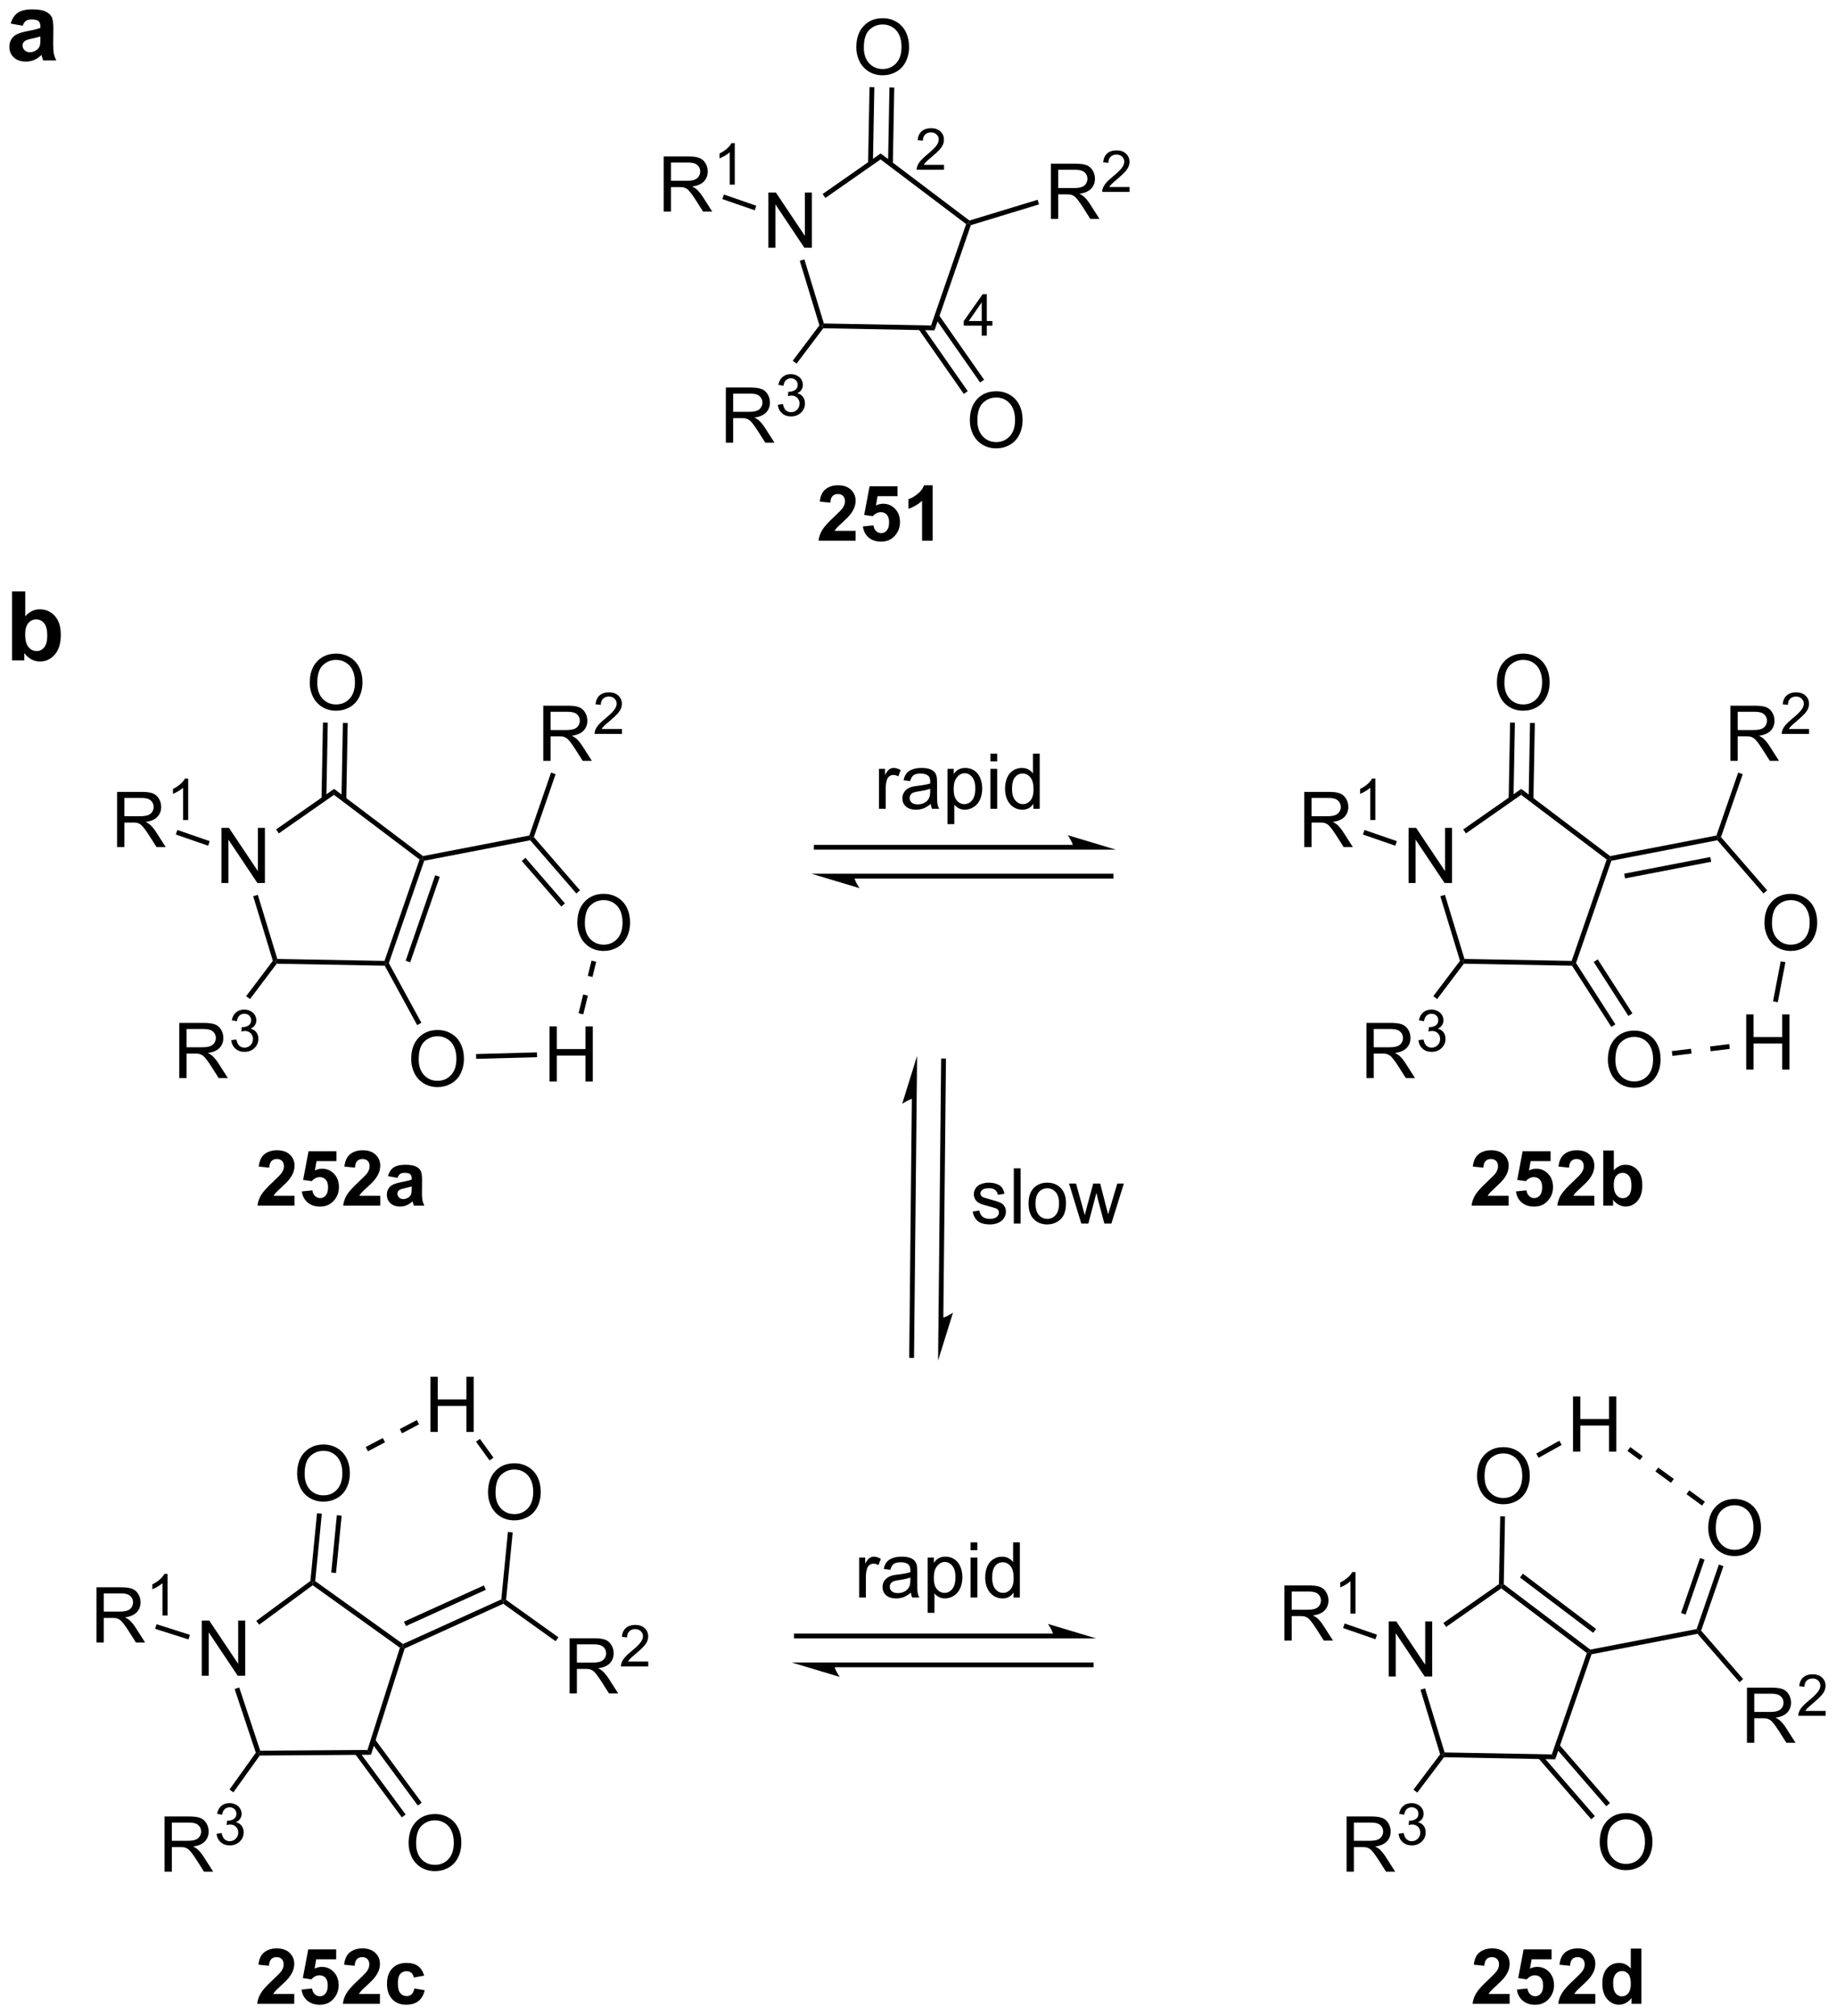 <?xml version="1.0" encoding="UTF-8"?>
<!DOCTYPE svg PUBLIC '-//W3C//DTD SVG 1.0//EN'
          'http://www.w3.org/TR/2001/REC-SVG-20010904/DTD/svg10.dtd'>
<svg stroke-dasharray="none" shape-rendering="auto" xmlns="http://www.w3.org/2000/svg" font-family="'Dialog'" text-rendering="auto" width="523" fill-opacity="1" color-interpolation="auto" color-rendering="auto" preserveAspectRatio="xMidYMid meet" font-size="12px" viewBox="0 0 523 574" fill="black" xmlns:xlink="http://www.w3.org/1999/xlink" stroke="black" image-rendering="auto" stroke-miterlimit="10" stroke-linecap="square" stroke-linejoin="miter" font-style="normal" stroke-width="1" height="574" stroke-dashoffset="0" font-weight="normal" stroke-opacity="1"
><!--Generated by the Batik Graphics2D SVG Generator--><defs id="genericDefs"
  /><g
  ><defs id="defs1"
    ><clipPath clipPathUnits="userSpaceOnUse" id="clipPath1"
      ><path d="M1.037 4.706 L197.048 4.706 L197.048 219.765 L1.037 219.765 L1.037 4.706 Z"
      /></clipPath
      ><clipPath clipPathUnits="userSpaceOnUse" id="clipPath2"
      ><path d="M-0.075 16.387 L-0.075 225.466 L190.485 225.466 L190.485 16.387 Z"
      /></clipPath
    ></defs
    ><g transform="scale(2.667,2.667) translate(-1.037,-4.706) matrix(1.029,0,0,1.029,1.115,-12.15)"
    ><path d="M79.681 42.086 L79.681 36.359 L80.46 36.359 L83.468 40.854 L83.468 36.359 L84.195 36.359 L84.195 42.086 L83.416 42.086 L80.408 37.586 L80.408 42.086 L79.681 42.086 Z" stroke="none" clip-path="url(#clipPath2)"
    /></g
    ><g transform="matrix(2.743,0,0,2.743,0.207,-44.949)"
    ><path d="M82.979 43.459 L83.457 43.313 L85.483 49.966 L85.297 50.212 L85.02 50.163 Z" stroke="none" clip-path="url(#clipPath2)"
    /></g
    ><g transform="matrix(2.743,0,0,2.743,0.207,-44.949)"
    ><path d="M85.419 50.465 L85.297 50.212 L85.483 49.966 L96.618 50.173 L96.972 50.68 Z" stroke="none" clip-path="url(#clipPath2)"
    /></g
    ><g transform="matrix(2.743,0,0,2.743,0.207,-44.949)"
    ><path d="M96.972 50.68 L96.618 50.173 L100.256 39.647 L100.551 39.557 L100.746 39.759 Z" stroke="none" clip-path="url(#clipPath2)"
    /></g
    ><g transform="matrix(2.743,0,0,2.743,0.207,-44.949)"
    ><path d="M100.6 39.281 L100.551 39.557 L100.256 39.647 L91.369 32.935 L91.381 32.317 Z" stroke="none" clip-path="url(#clipPath2)"
    /></g
    ><g transform="matrix(2.743,0,0,2.743,0.207,-44.949)"
    ><path d="M91.381 32.317 L91.369 32.935 L85.64 36.936 L85.354 36.526 Z" stroke="none" clip-path="url(#clipPath2)"
    /></g
    ><g transform="matrix(2.743,0,0,2.743,0.207,-44.949)"
    ><path d="M88.852 21.314 Q88.852 19.887 89.618 19.082 Q90.383 18.275 91.594 18.275 Q92.386 18.275 93.021 18.655 Q93.659 19.032 93.993 19.709 Q94.329 20.387 94.329 21.246 Q94.329 22.118 93.977 22.806 Q93.626 23.493 92.98 23.848 Q92.336 24.202 91.589 24.202 Q90.782 24.202 90.144 23.811 Q89.508 23.418 89.18 22.743 Q88.852 22.066 88.852 21.314 ZM89.633 21.324 Q89.633 22.36 90.188 22.957 Q90.745 23.551 91.586 23.551 Q92.441 23.551 92.993 22.949 Q93.547 22.348 93.547 21.243 Q93.547 20.543 93.31 20.022 Q93.073 19.501 92.618 19.215 Q92.165 18.926 91.597 18.926 Q90.792 18.926 90.211 19.48 Q89.633 20.032 89.633 21.324 Z" stroke="none" clip-path="url(#clipPath2)"
    /></g
    ><g transform="matrix(2.743,0,0,2.743,0.207,-44.949)"
    ><path d="M92.646 33.401 L92.793 25.477 L92.293 25.468 L92.146 33.392 ZM90.576 33.363 L90.724 25.439 L90.224 25.43 L90.076 33.354 Z" stroke="none" clip-path="url(#clipPath2)"
    /></g
    ><g transform="matrix(2.743,0,0,2.743,0.207,-44.949)"
    ><path d="M109.058 39.108 L109.058 33.381 L111.597 33.381 Q112.363 33.381 112.761 33.535 Q113.159 33.688 113.396 34.079 Q113.636 34.47 113.636 34.944 Q113.636 35.553 113.24 35.972 Q112.847 36.389 112.021 36.501 Q112.323 36.647 112.48 36.787 Q112.811 37.092 113.107 37.548 L114.105 39.108 L113.152 39.108 L112.394 37.915 Q112.061 37.399 111.844 37.126 Q111.631 36.852 111.462 36.743 Q111.292 36.634 111.115 36.592 Q110.988 36.563 110.693 36.563 L109.816 36.563 L109.816 39.108 L109.058 39.108 ZM109.816 35.907 L111.443 35.907 Q111.964 35.907 112.256 35.8 Q112.55 35.694 112.701 35.457 Q112.855 35.22 112.855 34.944 Q112.855 34.537 112.558 34.277 Q112.264 34.014 111.628 34.014 L109.816 34.014 L109.816 35.907 Z" stroke="none" clip-path="url(#clipPath2)"
    /></g
    ><g transform="matrix(2.743,0,0,2.743,0.207,-44.949)"
    ><path d="M117.227 35.8 L117.227 36.308 L114.387 36.308 Q114.381 36.116 114.449 35.94 Q114.557 35.651 114.795 35.37 Q115.035 35.089 115.486 34.72 Q116.186 34.145 116.432 33.81 Q116.678 33.474 116.678 33.175 Q116.678 32.862 116.453 32.647 Q116.23 32.431 115.869 32.431 Q115.488 32.431 115.26 32.659 Q115.031 32.888 115.029 33.292 L114.486 33.237 Q114.543 32.63 114.906 32.313 Q115.269 31.995 115.881 31.995 Q116.5 31.995 116.859 32.339 Q117.221 32.681 117.221 33.187 Q117.221 33.444 117.115 33.694 Q117.01 33.942 116.764 34.218 Q116.519 34.493 115.951 34.974 Q115.477 35.372 115.342 35.515 Q115.207 35.657 115.119 35.8 L117.227 35.8 Z" stroke="none" clip-path="url(#clipPath2)"
    /></g
    ><g transform="matrix(2.743,0,0,2.743,0.207,-44.949)"
    ><path d="M100.746 39.759 L100.551 39.557 L100.6 39.281 L107.68 37.125 L107.826 37.604 Z" stroke="none" clip-path="url(#clipPath2)"
    /></g
    ><g transform="matrix(2.743,0,0,2.743,0.207,-44.949)"
    ><path d="M75.304 62.339 L75.304 56.612 L77.843 56.612 Q78.609 56.612 79.007 56.766 Q79.406 56.919 79.643 57.31 Q79.882 57.701 79.882 58.175 Q79.882 58.784 79.486 59.203 Q79.093 59.62 78.268 59.732 Q78.57 59.878 78.726 60.018 Q79.057 60.323 79.354 60.779 L80.351 62.339 L79.398 62.339 L78.64 61.146 Q78.307 60.63 78.091 60.357 Q77.877 60.083 77.708 59.974 Q77.538 59.865 77.361 59.823 Q77.234 59.794 76.939 59.794 L76.062 59.794 L76.062 62.339 L75.304 62.339 ZM76.062 59.138 L77.689 59.138 Q78.21 59.138 78.502 59.031 Q78.796 58.925 78.947 58.688 Q79.101 58.451 79.101 58.175 Q79.101 57.768 78.804 57.508 Q78.51 57.245 77.874 57.245 L76.062 57.245 L76.062 59.138 Z" stroke="none" clip-path="url(#clipPath2)"
    /></g
    ><g transform="matrix(2.743,0,0,2.743,0.207,-44.949)"
    ><path d="M80.703 58.404 L81.231 58.334 Q81.322 58.783 81.539 58.98 Q81.758 59.177 82.072 59.177 Q82.443 59.177 82.699 58.919 Q82.957 58.662 82.957 58.281 Q82.957 57.917 82.719 57.683 Q82.483 57.447 82.115 57.447 Q81.967 57.447 81.744 57.505 L81.803 57.042 Q81.856 57.048 81.887 57.048 Q82.225 57.048 82.494 56.873 Q82.764 56.697 82.764 56.33 Q82.764 56.041 82.566 55.851 Q82.371 55.66 82.061 55.66 Q81.752 55.66 81.547 55.853 Q81.342 56.046 81.283 56.433 L80.756 56.339 Q80.853 55.808 81.195 55.517 Q81.539 55.226 82.049 55.226 Q82.4 55.226 82.695 55.377 Q82.992 55.527 83.148 55.789 Q83.305 56.048 83.305 56.341 Q83.305 56.621 83.154 56.849 Q83.006 57.078 82.713 57.212 Q83.094 57.3 83.305 57.578 Q83.516 57.853 83.516 58.269 Q83.516 58.832 83.106 59.224 Q82.695 59.615 82.068 59.615 Q81.504 59.615 81.129 59.279 Q80.756 58.941 80.703 58.404 Z" stroke="none" clip-path="url(#clipPath2)"
    /></g
    ><g transform="matrix(2.743,0,0,2.743,0.207,-44.949)"
    ><path d="M85.02 50.163 L85.297 50.212 L85.419 50.465 L82.647 54.135 L82.248 53.834 Z" stroke="none" clip-path="url(#clipPath2)"
    /></g
    ><g transform="matrix(2.743,0,0,2.743,0.207,-44.949)"
    ><path d="M100.643 60.04 Q100.643 58.613 101.409 57.808 Q102.174 57.001 103.385 57.001 Q104.177 57.001 104.812 57.381 Q105.45 57.759 105.784 58.436 Q106.12 59.113 106.12 59.972 Q106.12 60.845 105.768 61.532 Q105.416 62.22 104.771 62.574 Q104.127 62.928 103.38 62.928 Q102.573 62.928 101.935 62.538 Q101.299 62.144 100.971 61.47 Q100.643 60.793 100.643 60.04 ZM101.424 60.051 Q101.424 61.087 101.979 61.683 Q102.536 62.277 103.377 62.277 Q104.232 62.277 104.784 61.676 Q105.338 61.074 105.338 59.97 Q105.338 59.269 105.101 58.748 Q104.864 58.228 104.409 57.941 Q103.956 57.652 103.388 57.652 Q102.583 57.652 102.002 58.207 Q101.424 58.759 101.424 60.051 Z" stroke="none" clip-path="url(#clipPath2)"
    /></g
    ><g transform="matrix(2.743,0,0,2.743,0.207,-44.949)"
    ><path d="M95.311 50.546 L100.013 57.278 L100.423 56.992 L95.721 50.259 ZM97.008 49.36 L101.71 56.093 L102.12 55.806 L97.418 49.074 Z" stroke="none" clip-path="url(#clipPath2)"
    /></g
    ><g transform="matrix(2.743,0,0,2.743,0.207,-44.949)"
    ><path d="M68.845 38.354 L68.845 32.628 L71.384 32.628 Q72.15 32.628 72.548 32.782 Q72.947 32.935 73.183 33.326 Q73.423 33.716 73.423 34.19 Q73.423 34.8 73.027 35.219 Q72.634 35.636 71.808 35.748 Q72.111 35.894 72.267 36.034 Q72.597 36.339 72.894 36.794 L73.892 38.354 L72.939 38.354 L72.181 37.162 Q71.847 36.646 71.631 36.373 Q71.418 36.099 71.249 35.99 Q71.079 35.88 70.902 35.839 Q70.775 35.81 70.48 35.81 L69.603 35.81 L69.603 38.354 L68.845 38.354 ZM69.603 35.154 L71.23 35.154 Q71.751 35.154 72.043 35.047 Q72.337 34.94 72.488 34.703 Q72.642 34.466 72.642 34.19 Q72.642 33.784 72.345 33.524 Q72.051 33.261 71.415 33.261 L69.603 33.261 L69.603 35.154 Z" stroke="none" clip-path="url(#clipPath2)"
    /></g
    ><g transform="matrix(2.743,0,0,2.743,0.207,-44.949)"
    ><path d="M76.228 35.554 L75.701 35.554 L75.701 32.193 Q75.51 32.375 75.201 32.556 Q74.892 32.738 74.646 32.83 L74.646 32.32 Q75.088 32.111 75.418 31.816 Q75.75 31.519 75.889 31.242 L76.228 31.242 L76.228 35.554 Z" stroke="none" clip-path="url(#clipPath2)"
    /></g
    ><g transform="matrix(2.743,0,0,2.743,0.207,-44.949)"
    ><path d="M78.463 37.742 L78.3 38.215 L74.94 37.054 L75.104 36.581 Z" stroke="none" clip-path="url(#clipPath2)"
    /></g
    ><g transform="matrix(2.743,0,0,2.743,0.207,-44.949)"
    ><path d="M22.921 108.049 L22.921 102.322 L23.699 102.322 L26.707 106.817 L26.707 102.322 L27.434 102.322 L27.434 108.049 L26.655 108.049 L23.647 103.549 L23.647 108.049 L22.921 108.049 Z" stroke="none" clip-path="url(#clipPath2)"
    /></g
    ><g transform="matrix(2.743,0,0,2.743,0.207,-44.949)"
    ><path d="M26.218 109.422 L26.697 109.276 L28.722 115.929 L28.536 116.175 L28.26 116.126 Z" stroke="none" clip-path="url(#clipPath2)"
    /></g
    ><g transform="matrix(2.743,0,0,2.743,0.207,-44.949)"
    ><path d="M28.659 116.428 L28.536 116.175 L28.722 115.929 L39.857 116.136 L40.034 116.389 L39.884 116.637 Z" stroke="none" clip-path="url(#clipPath2)"
    /></g
    ><g transform="matrix(2.743,0,0,2.743,0.207,-44.949)"
    ><path d="M40.306 116.367 L40.034 116.389 L39.857 116.136 L43.495 105.61 L43.791 105.52 L43.98 105.738 ZM42.525 116.283 L45.593 107.408 L45.12 107.244 L42.053 116.12 Z" stroke="none" clip-path="url(#clipPath2)"
    /></g
    ><g transform="matrix(2.743,0,0,2.743,0.207,-44.949)"
    ><path d="M43.852 105.254 L43.791 105.52 L43.495 105.61 L34.608 98.898 L34.62 98.28 Z" stroke="none" clip-path="url(#clipPath2)"
    /></g
    ><g transform="matrix(2.743,0,0,2.743,0.207,-44.949)"
    ><path d="M34.62 98.28 L34.608 98.898 L28.88 102.899 L28.593 102.489 Z" stroke="none" clip-path="url(#clipPath2)"
    /></g
    ><g transform="matrix(2.743,0,0,2.743,0.207,-44.949)"
    ><path d="M32.091 87.277 Q32.091 85.85 32.857 85.045 Q33.623 84.238 34.833 84.238 Q35.625 84.238 36.261 84.618 Q36.898 84.996 37.232 85.673 Q37.568 86.35 37.568 87.209 Q37.568 88.081 37.216 88.769 Q36.865 89.456 36.219 89.811 Q35.576 90.165 34.828 90.165 Q34.021 90.165 33.383 89.774 Q32.748 89.381 32.419 88.706 Q32.091 88.029 32.091 87.277 ZM32.873 87.287 Q32.873 88.324 33.427 88.92 Q33.984 89.514 34.826 89.514 Q35.68 89.514 36.232 88.912 Q36.786 88.311 36.786 87.206 Q36.786 86.506 36.55 85.985 Q36.313 85.464 35.857 85.178 Q35.404 84.889 34.836 84.889 Q34.031 84.889 33.451 85.443 Q32.873 85.996 32.873 87.287 Z" stroke="none" clip-path="url(#clipPath2)"
    /></g
    ><g transform="matrix(2.743,0,0,2.743,0.207,-44.949)"
    ><path d="M35.885 99.365 L36.032 91.441 L35.532 91.431 L35.385 99.355 ZM33.815 99.326 L33.963 91.402 L33.463 91.393 L33.315 99.317 Z" stroke="none" clip-path="url(#clipPath2)"
    /></g
    ><g transform="matrix(2.743,0,0,2.743,0.207,-44.949)"
    ><path d="M18.543 128.302 L18.543 122.575 L21.082 122.575 Q21.848 122.575 22.246 122.729 Q22.645 122.882 22.882 123.273 Q23.121 123.664 23.121 124.138 Q23.121 124.747 22.726 125.166 Q22.332 125.583 21.507 125.695 Q21.809 125.841 21.965 125.981 Q22.296 126.286 22.593 126.742 L23.59 128.302 L22.637 128.302 L21.879 127.109 Q21.546 126.593 21.33 126.32 Q21.116 126.046 20.947 125.937 Q20.778 125.828 20.601 125.786 Q20.473 125.757 20.179 125.757 L19.301 125.757 L19.301 128.302 L18.543 128.302 ZM19.301 125.101 L20.929 125.101 Q21.45 125.101 21.741 124.994 Q22.035 124.888 22.186 124.651 Q22.34 124.414 22.34 124.138 Q22.34 123.731 22.043 123.471 Q21.749 123.208 21.113 123.208 L19.301 123.208 L19.301 125.101 Z" stroke="none" clip-path="url(#clipPath2)"
    /></g
    ><g transform="matrix(2.743,0,0,2.743,0.207,-44.949)"
    ><path d="M23.942 124.367 L24.47 124.297 Q24.561 124.746 24.778 124.943 Q24.997 125.14 25.311 125.14 Q25.683 125.14 25.938 124.883 Q26.196 124.625 26.196 124.244 Q26.196 123.881 25.958 123.646 Q25.722 123.41 25.355 123.41 Q25.206 123.41 24.983 123.469 L25.042 123.006 Q25.095 123.011 25.126 123.011 Q25.464 123.011 25.733 122.836 Q26.003 122.66 26.003 122.293 Q26.003 122.004 25.806 121.814 Q25.61 121.623 25.3 121.623 Q24.991 121.623 24.786 121.816 Q24.581 122.01 24.522 122.396 L23.995 122.302 Q24.093 121.771 24.434 121.48 Q24.778 121.189 25.288 121.189 Q25.64 121.189 25.934 121.34 Q26.231 121.49 26.388 121.752 Q26.544 122.011 26.544 122.304 Q26.544 122.584 26.393 122.812 Q26.245 123.041 25.952 123.175 Q26.333 123.263 26.544 123.541 Q26.755 123.816 26.755 124.232 Q26.755 124.795 26.345 125.187 Q25.934 125.578 25.308 125.578 Q24.743 125.578 24.368 125.242 Q23.995 124.904 23.942 124.367 Z" stroke="none" clip-path="url(#clipPath2)"
    /></g
    ><g transform="matrix(2.743,0,0,2.743,0.207,-44.949)"
    ><path d="M28.26 116.126 L28.536 116.175 L28.659 116.428 L25.886 120.098 L25.487 119.797 Z" stroke="none" clip-path="url(#clipPath2)"
    /></g
    ><g transform="matrix(2.743,0,0,2.743,0.207,-44.949)"
    ><path d="M12.084 104.317 L12.084 98.591 L14.623 98.591 Q15.389 98.591 15.787 98.745 Q16.186 98.898 16.423 99.289 Q16.662 99.679 16.662 100.153 Q16.662 100.763 16.266 101.182 Q15.873 101.599 15.048 101.711 Q15.35 101.856 15.506 101.997 Q15.837 102.302 16.134 102.757 L17.131 104.317 L16.178 104.317 L15.42 103.125 Q15.087 102.609 14.871 102.336 Q14.657 102.062 14.488 101.953 Q14.319 101.843 14.141 101.802 Q14.014 101.773 13.72 101.773 L12.842 101.773 L12.842 104.317 L12.084 104.317 ZM12.842 101.117 L14.47 101.117 Q14.99 101.117 15.282 101.01 Q15.576 100.903 15.727 100.666 Q15.881 100.429 15.881 100.153 Q15.881 99.747 15.584 99.487 Q15.29 99.224 14.654 99.224 L12.842 99.224 L12.842 101.117 Z" stroke="none" clip-path="url(#clipPath2)"
    /></g
    ><g transform="matrix(2.743,0,0,2.743,0.207,-44.949)"
    ><path d="M19.468 101.517 L18.94 101.517 L18.94 98.156 Q18.749 98.338 18.44 98.519 Q18.132 98.701 17.886 98.793 L17.886 98.283 Q18.327 98.074 18.657 97.779 Q18.989 97.482 19.128 97.205 L19.468 97.205 L19.468 101.517 Z" stroke="none" clip-path="url(#clipPath2)"
    /></g
    ><g transform="matrix(2.743,0,0,2.743,0.207,-44.949)"
    ><path d="M21.702 103.705 L21.539 104.178 L18.18 103.017 L18.343 102.544 Z" stroke="none" clip-path="url(#clipPath2)"
    /></g
    ><g transform="matrix(2.743,0,0,2.743,0.207,-44.949)"
    ><path d="M42.627 126.347 Q42.627 124.92 43.392 124.116 Q44.158 123.308 45.369 123.308 Q46.161 123.308 46.796 123.689 Q47.434 124.066 47.767 124.743 Q48.103 125.42 48.103 126.28 Q48.103 127.152 47.752 127.84 Q47.4 128.527 46.755 128.881 Q46.111 129.236 45.364 129.236 Q44.557 129.236 43.919 128.845 Q43.283 128.452 42.955 127.777 Q42.627 127.1 42.627 126.347 ZM43.408 126.358 Q43.408 127.394 43.963 127.991 Q44.52 128.584 45.361 128.584 Q46.215 128.584 46.767 127.983 Q47.322 127.381 47.322 126.277 Q47.322 125.577 47.085 125.056 Q46.848 124.535 46.392 124.249 Q45.939 123.959 45.372 123.959 Q44.567 123.959 43.986 124.514 Q43.408 125.066 43.408 126.358 Z" stroke="none" clip-path="url(#clipPath2)"
    /></g
    ><g transform="matrix(2.743,0,0,2.743,0.207,-44.949)"
    ><path d="M56.994 128.662 L56.994 122.935 L57.752 122.935 L57.752 125.287 L60.728 125.287 L60.728 122.935 L61.486 122.935 L61.486 128.662 L60.728 128.662 L60.728 125.961 L57.752 125.961 L57.752 128.662 L56.994 128.662 Z" stroke="none" clip-path="url(#clipPath2)"
    /></g
    ><g transform="matrix(2.743,0,0,2.743,0.207,-44.949)"
    ><path d="M59.879 112.213 Q59.879 110.786 60.645 109.981 Q61.411 109.174 62.622 109.174 Q63.413 109.174 64.049 109.554 Q64.687 109.931 65.02 110.609 Q65.356 111.286 65.356 112.145 Q65.356 113.017 65.004 113.705 Q64.653 114.392 64.007 114.747 Q63.364 115.101 62.616 115.101 Q61.809 115.101 61.171 114.71 Q60.536 114.317 60.208 113.642 Q59.879 112.965 59.879 112.213 ZM60.661 112.223 Q60.661 113.26 61.215 113.856 Q61.773 114.45 62.614 114.45 Q63.468 114.45 64.02 113.848 Q64.575 113.247 64.575 112.142 Q64.575 111.442 64.338 110.921 Q64.101 110.4 63.645 110.114 Q63.192 109.825 62.624 109.825 Q61.819 109.825 61.239 110.379 Q60.661 110.931 60.661 112.223 Z" stroke="none" clip-path="url(#clipPath2)"
    /></g
    ><g transform="matrix(2.743,0,0,2.743,0.207,-44.949)"
    ><path d="M39.884 116.637 L40.034 116.389 L40.306 116.367 L43.684 122.56 L43.245 122.8 Z" stroke="none" clip-path="url(#clipPath2)"
    /></g
    ><g transform="matrix(2.743,0,0,2.743,0.207,-44.949)"
    ><path d="M49.376 126.303 L49.363 125.803 L55.687 125.632 L55.701 126.132 Z" stroke="none" clip-path="url(#clipPath2)"
    /></g
    ><g transform="matrix(2.743,0,0,2.743,0.207,-44.949)"
    ><path d="M60.495 121.687 L60.973 119.745 L60.488 119.626 L60.01 121.568 ZM61.452 117.803 L61.84 116.227 L61.354 116.107 L60.966 117.684 Z" stroke="none" clip-path="url(#clipPath2)"
    /></g
    ><g transform="matrix(2.743,0,0,2.743,0.207,-44.949)"
    ><path d="M60.157 108.81 L59.779 109.137 L54.987 103.612 L55.082 103.339 L55.365 103.284 ZM58.593 110.166 L54.49 105.434 L54.112 105.762 L58.216 110.493 Z" stroke="none" clip-path="url(#clipPath2)"
    /></g
    ><g transform="matrix(2.743,0,0,2.743,0.207,-44.949)"
    ><path d="M54.893 103.121 L55.082 103.339 L54.987 103.612 L43.98 105.738 L43.791 105.52 L43.852 105.254 Z" stroke="none" clip-path="url(#clipPath2)"
    /></g
    ><g transform="matrix(2.743,0,0,2.743,0.207,-44.949)"
    ><path d="M56.343 95.37 L56.343 89.643 L58.883 89.643 Q59.648 89.643 60.047 89.797 Q60.445 89.951 60.682 90.341 Q60.922 90.732 60.922 91.206 Q60.922 91.815 60.526 92.234 Q60.133 92.651 59.307 92.763 Q59.609 92.909 59.765 93.049 Q60.096 93.354 60.393 93.81 L61.39 95.37 L60.437 95.37 L59.679 94.177 Q59.346 93.662 59.13 93.388 Q58.916 93.115 58.747 93.005 Q58.578 92.896 58.401 92.854 Q58.273 92.826 57.979 92.826 L57.101 92.826 L57.101 95.37 L56.343 95.37 ZM57.101 92.169 L58.729 92.169 Q59.25 92.169 59.541 92.062 Q59.836 91.956 59.987 91.719 Q60.14 91.482 60.14 91.206 Q60.14 90.799 59.843 90.539 Q59.549 90.276 58.914 90.276 L57.101 90.276 L57.101 92.169 Z" stroke="none" clip-path="url(#clipPath2)"
    /></g
    ><g transform="matrix(2.743,0,0,2.743,0.207,-44.949)"
    ><path d="M64.512 92.062 L64.512 92.57 L61.672 92.57 Q61.666 92.378 61.735 92.203 Q61.842 91.914 62.081 91.632 Q62.321 91.351 62.772 90.982 Q63.471 90.408 63.717 90.072 Q63.963 89.736 63.963 89.437 Q63.963 89.124 63.739 88.91 Q63.516 88.693 63.155 88.693 Q62.774 88.693 62.545 88.921 Q62.317 89.15 62.315 89.554 L61.772 89.499 Q61.829 88.892 62.192 88.576 Q62.555 88.257 63.166 88.257 Q63.786 88.257 64.145 88.601 Q64.506 88.943 64.506 89.449 Q64.506 89.707 64.401 89.957 Q64.295 90.205 64.049 90.48 Q63.805 90.755 63.237 91.236 Q62.762 91.634 62.627 91.777 Q62.493 91.919 62.405 92.062 L64.512 92.062 Z" stroke="none" clip-path="url(#clipPath2)"
    /></g
    ><g transform="matrix(2.743,0,0,2.743,0.207,-44.949)"
    ><path d="M55.365 103.284 L55.082 103.339 L54.893 103.121 L57.15 96.588 L57.623 96.751 Z" stroke="none" clip-path="url(#clipPath2)"
    /></g
    ><g transform="matrix(2.743,0,0,2.743,0.207,-44.949)"
    ><path d="M111.433 104.087 L84.695 104.087 L84.445 104.087 L84.445 104.587 L84.695 104.587 L111.433 104.587 L111.683 104.587 L111.683 104.087 L111.433 104.087 ZM115.808 104.587 L110.808 103.087 C110.808 103.087 111.433 103.93 111.433 104.587 ZM115.308 107.087 L88.57 107.087 L88.32 107.087 L88.32 107.587 L88.57 107.587 L115.308 107.587 L115.558 107.587 L115.558 107.087 L115.308 107.087 ZM84.195 107.087 L89.195 108.587 C89.195 108.587 88.57 107.743 88.57 107.087 Z" stroke="none" clip-path="url(#clipPath2)"
    /></g
    ><g transform="matrix(2.743,0,0,2.743,0.207,-44.949)"
    ><path d="M91.204 100.346 L91.204 96.198 L91.837 96.198 L91.837 96.826 Q92.079 96.385 92.283 96.245 Q92.488 96.104 92.736 96.104 Q93.09 96.104 93.457 96.331 L93.215 96.982 Q92.957 96.831 92.699 96.831 Q92.47 96.831 92.285 96.969 Q92.103 97.107 92.025 97.354 Q91.908 97.729 91.908 98.174 L91.908 100.346 L91.204 100.346 ZM96.582 99.833 Q96.192 100.167 95.829 100.305 Q95.47 100.44 95.056 100.44 Q94.371 100.44 94.004 100.107 Q93.637 99.771 93.637 99.253 Q93.637 98.948 93.775 98.695 Q93.915 98.443 94.139 98.292 Q94.363 98.138 94.645 98.06 Q94.853 98.005 95.27 97.956 Q96.121 97.854 96.525 97.714 Q96.528 97.568 96.528 97.529 Q96.528 97.099 96.329 96.924 Q96.059 96.685 95.528 96.685 Q95.033 96.685 94.796 96.859 Q94.559 97.034 94.447 97.474 L93.759 97.38 Q93.853 96.94 94.067 96.669 Q94.283 96.396 94.689 96.25 Q95.095 96.104 95.629 96.104 Q96.16 96.104 96.491 96.229 Q96.824 96.354 96.981 96.544 Q97.137 96.732 97.199 97.021 Q97.236 97.201 97.236 97.669 L97.236 98.607 Q97.236 99.589 97.28 99.849 Q97.324 100.107 97.457 100.346 L96.723 100.346 Q96.613 100.128 96.582 99.833 ZM96.525 98.263 Q96.142 98.419 95.376 98.529 Q94.942 98.591 94.762 98.669 Q94.582 98.747 94.483 98.898 Q94.387 99.049 94.387 99.232 Q94.387 99.513 94.6 99.701 Q94.814 99.888 95.223 99.888 Q95.629 99.888 95.944 99.711 Q96.262 99.534 96.41 99.224 Q96.525 98.987 96.525 98.521 L96.525 98.263 ZM98.326 101.938 L98.326 96.198 L98.966 96.198 L98.966 96.737 Q99.193 96.419 99.477 96.263 Q99.763 96.104 100.169 96.104 Q100.701 96.104 101.107 96.378 Q101.513 96.651 101.719 97.148 Q101.927 97.646 101.927 98.24 Q101.927 98.878 101.698 99.388 Q101.469 99.896 101.034 100.169 Q100.599 100.44 100.117 100.44 Q99.766 100.44 99.487 100.292 Q99.208 100.143 99.029 99.917 L99.029 101.938 L98.326 101.938 ZM98.961 98.294 Q98.961 99.096 99.284 99.479 Q99.609 99.862 100.07 99.862 Q100.539 99.862 100.873 99.466 Q101.208 99.068 101.208 98.237 Q101.208 97.443 100.88 97.049 Q100.555 96.654 100.102 96.654 Q99.654 96.654 99.307 97.076 Q98.961 97.495 98.961 98.294 ZM102.778 95.427 L102.778 94.62 L103.481 94.62 L103.481 95.427 L102.778 95.427 ZM102.778 100.346 L102.778 96.198 L103.481 96.198 L103.481 100.346 L102.778 100.346 ZM107.242 100.346 L107.242 99.823 Q106.849 100.44 106.083 100.44 Q105.586 100.44 105.169 100.167 Q104.755 99.893 104.526 99.404 Q104.297 98.912 104.297 98.276 Q104.297 97.654 104.503 97.148 Q104.711 96.643 105.125 96.375 Q105.539 96.104 106.052 96.104 Q106.427 96.104 106.719 96.263 Q107.013 96.419 107.195 96.674 L107.195 94.62 L107.896 94.62 L107.896 100.346 L107.242 100.346 ZM105.021 98.276 Q105.021 99.073 105.357 99.469 Q105.693 99.862 106.148 99.862 Q106.609 99.862 106.932 99.484 Q107.255 99.107 107.255 98.333 Q107.255 97.482 106.927 97.083 Q106.599 96.685 106.117 96.685 Q105.648 96.685 105.333 97.068 Q105.021 97.451 105.021 98.276 Z" stroke="none" clip-path="url(#clipPath2)"
    /></g
    ><g transform="matrix(2.743,0,0,2.743,0.207,-44.949)"
    ><path d="M146.204 108.049 L146.204 102.322 L146.983 102.322 L149.991 106.817 L149.991 102.322 L150.718 102.322 L150.718 108.049 L149.939 108.049 L146.931 103.549 L146.931 108.049 L146.204 108.049 Z" stroke="none" clip-path="url(#clipPath2)"
    /></g
    ><g transform="matrix(2.743,0,0,2.743,0.207,-44.949)"
    ><path d="M149.502 109.422 L149.98 109.276 L152.006 115.929 L151.82 116.175 L151.543 116.126 Z" stroke="none" clip-path="url(#clipPath2)"
    /></g
    ><g transform="matrix(2.743,0,0,2.743,0.207,-44.949)"
    ><path d="M151.942 116.428 L151.82 116.175 L152.006 115.929 L163.141 116.136 L163.318 116.389 L163.179 116.637 Z" stroke="none" clip-path="url(#clipPath2)"
    /></g
    ><g transform="matrix(2.743,0,0,2.743,0.207,-44.949)"
    ><path d="M167.136 105.254 L167.074 105.52 L166.779 105.61 L157.892 98.898 L157.904 98.28 Z" stroke="none" clip-path="url(#clipPath2)"
    /></g
    ><g transform="matrix(2.743,0,0,2.743,0.207,-44.949)"
    ><path d="M157.904 98.28 L157.892 98.898 L152.163 102.899 L151.877 102.489 Z" stroke="none" clip-path="url(#clipPath2)"
    /></g
    ><g transform="matrix(2.743,0,0,2.743,0.207,-44.949)"
    ><path d="M155.375 87.277 Q155.375 85.85 156.141 85.045 Q156.906 84.238 158.117 84.238 Q158.909 84.238 159.544 84.618 Q160.182 84.996 160.516 85.673 Q160.851 86.35 160.851 87.209 Q160.851 88.081 160.5 88.769 Q160.148 89.456 159.502 89.811 Q158.859 90.165 158.112 90.165 Q157.305 90.165 156.667 89.774 Q156.031 89.381 155.703 88.706 Q155.375 88.029 155.375 87.277 ZM156.156 87.287 Q156.156 88.324 156.711 88.92 Q157.268 89.514 158.109 89.514 Q158.964 89.514 159.516 88.912 Q160.07 88.311 160.07 87.206 Q160.07 86.506 159.833 85.985 Q159.596 85.464 159.141 85.178 Q158.687 84.889 158.12 84.889 Q157.315 84.889 156.734 85.443 Q156.156 85.996 156.156 87.287 Z" stroke="none" clip-path="url(#clipPath2)"
    /></g
    ><g transform="matrix(2.743,0,0,2.743,0.207,-44.949)"
    ><path d="M159.169 99.365 L159.316 91.441 L158.816 91.431 L158.669 99.355 ZM157.099 99.326 L157.246 91.402 L156.747 91.393 L156.599 99.317 Z" stroke="none" clip-path="url(#clipPath2)"
    /></g
    ><g transform="matrix(2.743,0,0,2.743,0.207,-44.949)"
    ><path d="M141.827 128.302 L141.827 122.575 L144.366 122.575 Q145.132 122.575 145.53 122.729 Q145.929 122.882 146.166 123.273 Q146.405 123.664 146.405 124.138 Q146.405 124.747 146.009 125.166 Q145.616 125.583 144.791 125.695 Q145.093 125.841 145.249 125.981 Q145.58 126.286 145.876 126.742 L146.874 128.302 L145.921 128.302 L145.163 127.109 Q144.83 126.593 144.613 126.32 Q144.4 126.046 144.231 125.937 Q144.061 125.828 143.884 125.786 Q143.757 125.757 143.462 125.757 L142.585 125.757 L142.585 128.302 L141.827 128.302 ZM142.585 125.101 L144.212 125.101 Q144.733 125.101 145.025 124.994 Q145.319 124.888 145.47 124.651 Q145.624 124.414 145.624 124.138 Q145.624 123.731 145.327 123.471 Q145.033 123.208 144.397 123.208 L142.585 123.208 L142.585 125.101 Z" stroke="none" clip-path="url(#clipPath2)"
    /></g
    ><g transform="matrix(2.743,0,0,2.743,0.207,-44.949)"
    ><path d="M147.226 124.367 L147.753 124.297 Q147.845 124.746 148.062 124.943 Q148.281 125.14 148.595 125.14 Q148.966 125.14 149.222 124.883 Q149.48 124.625 149.48 124.244 Q149.48 123.881 149.242 123.646 Q149.005 123.41 148.638 123.41 Q148.49 123.41 148.267 123.469 L148.326 123.006 Q148.378 123.011 148.41 123.011 Q148.748 123.011 149.017 122.836 Q149.287 122.66 149.287 122.293 Q149.287 122.004 149.089 121.814 Q148.894 121.623 148.583 121.623 Q148.275 121.623 148.07 121.816 Q147.865 122.01 147.806 122.396 L147.279 122.302 Q147.376 121.771 147.718 121.48 Q148.062 121.189 148.572 121.189 Q148.923 121.189 149.218 121.34 Q149.515 121.49 149.671 121.752 Q149.828 122.011 149.828 122.304 Q149.828 122.584 149.677 122.812 Q149.529 123.041 149.236 123.175 Q149.617 123.263 149.828 123.541 Q150.039 123.816 150.039 124.232 Q150.039 124.795 149.628 125.187 Q149.218 125.578 148.591 125.578 Q148.027 125.578 147.652 125.242 Q147.279 124.904 147.226 124.367 Z" stroke="none" clip-path="url(#clipPath2)"
    /></g
    ><g transform="matrix(2.743,0,0,2.743,0.207,-44.949)"
    ><path d="M151.543 116.126 L151.82 116.175 L151.942 116.428 L149.17 120.098 L148.771 119.797 Z" stroke="none" clip-path="url(#clipPath2)"
    /></g
    ><g transform="matrix(2.743,0,0,2.743,0.207,-44.949)"
    ><path d="M135.368 104.317 L135.368 98.591 L137.907 98.591 Q138.673 98.591 139.071 98.745 Q139.47 98.898 139.707 99.289 Q139.946 99.679 139.946 100.153 Q139.946 100.763 139.55 101.182 Q139.157 101.599 138.332 101.711 Q138.633 101.856 138.79 101.997 Q139.12 102.302 139.417 102.757 L140.415 104.317 L139.462 104.317 L138.704 103.125 Q138.37 102.609 138.154 102.336 Q137.941 102.062 137.772 101.953 Q137.602 101.843 137.425 101.802 Q137.298 101.773 137.003 101.773 L136.126 101.773 L136.126 104.317 L135.368 104.317 ZM136.126 101.117 L137.753 101.117 Q138.274 101.117 138.566 101.01 Q138.86 100.903 139.011 100.666 Q139.165 100.429 139.165 100.153 Q139.165 99.747 138.868 99.487 Q138.574 99.224 137.938 99.224 L136.126 99.224 L136.126 101.117 Z" stroke="none" clip-path="url(#clipPath2)"
    /></g
    ><g transform="matrix(2.743,0,0,2.743,0.207,-44.949)"
    ><path d="M142.751 101.517 L142.224 101.517 L142.224 98.156 Q142.033 98.338 141.724 98.519 Q141.415 98.701 141.169 98.793 L141.169 98.283 Q141.611 98.074 141.941 97.779 Q142.273 97.482 142.411 97.205 L142.751 97.205 L142.751 101.517 Z" stroke="none" clip-path="url(#clipPath2)"
    /></g
    ><g transform="matrix(2.743,0,0,2.743,0.207,-44.949)"
    ><path d="M144.986 103.705 L144.823 104.178 L141.463 103.017 L141.627 102.544 Z" stroke="none" clip-path="url(#clipPath2)"
    /></g
    ><g transform="matrix(2.743,0,0,2.743,0.207,-44.949)"
    ><path d="M166.9 126.412 Q166.9 124.985 167.666 124.18 Q168.431 123.373 169.642 123.373 Q170.434 123.373 171.069 123.753 Q171.707 124.131 172.041 124.808 Q172.376 125.485 172.376 126.344 Q172.376 127.216 172.025 127.904 Q171.673 128.591 171.028 128.946 Q170.384 129.3 169.637 129.3 Q168.83 129.3 168.192 128.909 Q167.556 128.516 167.228 127.841 Q166.9 127.164 166.9 126.412 ZM167.681 126.422 Q167.681 127.459 168.236 128.055 Q168.793 128.649 169.634 128.649 Q170.488 128.649 171.041 128.047 Q171.595 127.446 171.595 126.341 Q171.595 125.641 171.358 125.12 Q171.121 124.599 170.666 124.313 Q170.212 124.024 169.645 124.024 Q168.84 124.024 168.259 124.579 Q167.681 125.131 167.681 126.422 Z" stroke="none" clip-path="url(#clipPath2)"
    /></g
    ><g transform="matrix(2.743,0,0,2.743,0.207,-44.949)"
    ><path d="M181.267 127.415 L181.267 121.688 L182.025 121.688 L182.025 124.04 L185.001 124.04 L185.001 121.688 L185.759 121.688 L185.759 127.415 L185.001 127.415 L185.001 124.714 L182.025 124.714 L182.025 127.415 L181.267 127.415 Z" stroke="none" clip-path="url(#clipPath2)"
    /></g
    ><g transform="matrix(2.743,0,0,2.743,0.207,-44.949)"
    ><path d="M183.163 112.213 Q183.163 110.786 183.929 109.981 Q184.694 109.174 185.905 109.174 Q186.697 109.174 187.332 109.554 Q187.97 109.931 188.304 110.609 Q188.64 111.286 188.64 112.145 Q188.64 113.017 188.288 113.705 Q187.937 114.392 187.291 114.747 Q186.648 115.101 185.9 115.101 Q185.093 115.101 184.455 114.71 Q183.819 114.317 183.491 113.642 Q183.163 112.965 183.163 112.213 ZM183.944 112.223 Q183.944 113.26 184.499 113.856 Q185.056 114.45 185.898 114.45 Q186.752 114.45 187.304 113.848 Q187.858 113.247 187.858 112.142 Q187.858 111.442 187.621 110.921 Q187.385 110.4 186.929 110.114 Q186.476 109.825 185.908 109.825 Q185.103 109.825 184.523 110.379 Q183.944 110.931 183.944 112.223 Z" stroke="none" clip-path="url(#clipPath2)"
    /></g
    ><g transform="matrix(2.743,0,0,2.743,0.207,-44.949)"
    ><path d="M163.179 116.637 L163.318 116.389 L163.594 116.356 L167.681 122.719 L167.26 122.989 ZM165.43 116.246 L169.031 121.852 L169.452 121.581 L165.851 115.976 Z" stroke="none" clip-path="url(#clipPath2)"
    /></g
    ><g transform="matrix(2.743,0,0,2.743,0.207,-44.949)"
    ><path d="M184.544 120.427 L184.053 120.333 L184.85 116.178 L185.341 116.272 Z" stroke="none" clip-path="url(#clipPath2)"
    /></g
    ><g transform="matrix(2.743,0,0,2.743,0.207,-44.949)"
    ><path d="M178.176 103.121 L178.365 103.339 L178.271 103.612 L167.263 105.738 L167.074 105.52 L167.136 105.254 ZM177.537 105.353 L168.593 107.081 L168.688 107.571 L177.632 105.844 Z" stroke="none" clip-path="url(#clipPath2)"
    /></g
    ><g transform="matrix(2.743,0,0,2.743,0.207,-44.949)"
    ><path d="M179.627 95.37 L179.627 89.643 L182.166 89.643 Q182.932 89.643 183.33 89.797 Q183.729 89.951 183.966 90.341 Q184.205 90.732 184.205 91.206 Q184.205 91.815 183.81 92.234 Q183.416 92.651 182.591 92.763 Q182.893 92.909 183.049 93.049 Q183.38 93.354 183.677 93.81 L184.674 95.37 L183.721 95.37 L182.963 94.177 Q182.63 93.662 182.414 93.388 Q182.2 93.115 182.031 93.005 Q181.862 92.896 181.685 92.854 Q181.557 92.826 181.263 92.826 L180.385 92.826 L180.385 95.37 L179.627 95.37 ZM180.385 92.169 L182.013 92.169 Q182.534 92.169 182.825 92.062 Q183.119 91.956 183.27 91.719 Q183.424 91.482 183.424 91.206 Q183.424 90.799 183.127 90.539 Q182.833 90.276 182.198 90.276 L180.385 90.276 L180.385 92.169 Z" stroke="none" clip-path="url(#clipPath2)"
    /></g
    ><g transform="matrix(2.743,0,0,2.743,0.207,-44.949)"
    ><path d="M187.796 92.062 L187.796 92.57 L184.956 92.57 Q184.95 92.378 185.018 92.203 Q185.126 91.914 185.364 91.632 Q185.605 91.351 186.056 90.982 Q186.755 90.408 187.001 90.072 Q187.247 89.736 187.247 89.437 Q187.247 89.124 187.022 88.91 Q186.8 88.693 186.439 88.693 Q186.058 88.693 185.829 88.921 Q185.601 89.15 185.599 89.554 L185.056 89.499 Q185.112 88.892 185.476 88.576 Q185.839 88.257 186.45 88.257 Q187.069 88.257 187.429 88.601 Q187.79 88.943 187.79 89.449 Q187.79 89.707 187.685 89.957 Q187.579 90.205 187.333 90.48 Q187.089 90.755 186.52 91.236 Q186.046 91.634 185.911 91.777 Q185.776 91.919 185.689 92.062 L187.796 92.062 Z" stroke="none" clip-path="url(#clipPath2)"
    /></g
    ><g transform="matrix(2.743,0,0,2.743,0.207,-44.949)"
    ><path d="M178.649 103.284 L178.365 103.339 L178.176 103.121 L180.434 96.588 L180.907 96.751 Z" stroke="none" clip-path="url(#clipPath2)"
    /></g
    ><g transform="matrix(2.743,0,0,2.743,0.207,-44.949)"
    ><path d="M178.271 103.612 L178.365 103.339 L178.649 103.284 L183.441 108.81 L183.063 109.137 Z" stroke="none" clip-path="url(#clipPath2)"
    /></g
    ><g transform="matrix(2.743,0,0,2.743,0.207,-44.949)"
    ><path d="M163.594 116.356 L163.318 116.389 L163.141 116.136 L166.779 105.61 L167.074 105.52 L167.263 105.738 Z" stroke="none" clip-path="url(#clipPath2)"
    /></g
    ><g transform="matrix(2.743,0,0,2.743,0.207,-44.949)"
    ><path d="M173.604 125.995 L175.589 125.754 L175.529 125.257 L173.543 125.499 ZM177.575 125.512 L179.56 125.271 L179.5 124.775 L177.514 125.016 Z" stroke="none" clip-path="url(#clipPath2)"
    /></g
    ><g transform="matrix(2.743,0,0,2.743,0.207,-44.949)"
    ><path d="M20.874 190.339 L20.874 184.612 L21.653 184.612 L24.66 189.107 L24.66 184.612 L25.387 184.612 L25.387 190.339 L24.608 190.339 L21.601 185.839 L21.601 190.339 L20.874 190.339 Z" stroke="none" clip-path="url(#clipPath2)"
    /></g
    ><g transform="matrix(2.743,0,0,2.743,0.207,-44.949)"
    ><path d="M24.291 191.718 L24.766 191.56 L26.95 198.125 L26.77 198.376 L26.492 198.334 Z" stroke="none" clip-path="url(#clipPath2)"
    /></g
    ><g transform="matrix(2.743,0,0,2.743,0.207,-44.949)"
    ><path d="M26.899 198.625 L26.77 198.376 L26.95 198.125 L38.086 198.047 L38.453 198.544 Z" stroke="none" clip-path="url(#clipPath2)"
    /></g
    ><g transform="matrix(2.743,0,0,2.743,0.207,-44.949)"
    ><path d="M41.775 187.046 L41.746 187.334 L41.453 187.431 L32.398 180.948 L32.396 180.639 L32.659 180.52 Z" stroke="none" clip-path="url(#clipPath2)"
    /></g
    ><g transform="matrix(2.743,0,0,2.743,0.207,-44.949)"
    ><path d="M32.158 180.504 L32.396 180.639 L32.398 180.948 L26.838 185.048 L26.541 184.645 Z" stroke="none" clip-path="url(#clipPath2)"
    /></g
    ><g transform="matrix(2.743,0,0,2.743,0.207,-44.949)"
    ><path d="M17.014 210.677 L17.014 204.95 L19.553 204.95 Q20.319 204.95 20.717 205.104 Q21.116 205.257 21.353 205.648 Q21.592 206.039 21.592 206.513 Q21.592 207.122 21.197 207.541 Q20.803 207.958 19.978 208.07 Q20.28 208.216 20.436 208.356 Q20.767 208.661 21.064 209.117 L22.061 210.677 L21.108 210.677 L20.35 209.484 Q20.017 208.968 19.801 208.695 Q19.587 208.422 19.418 208.312 Q19.249 208.203 19.072 208.161 Q18.944 208.132 18.65 208.132 L17.772 208.132 L17.772 210.677 L17.014 210.677 ZM17.772 207.476 L19.4 207.476 Q19.921 207.476 20.212 207.369 Q20.506 207.263 20.657 207.026 Q20.811 206.789 20.811 206.513 Q20.811 206.106 20.514 205.846 Q20.22 205.583 19.585 205.583 L17.772 205.583 L17.772 207.476 Z" stroke="none" clip-path="url(#clipPath2)"
    /></g
    ><g transform="matrix(2.743,0,0,2.743,0.207,-44.949)"
    ><path d="M22.413 206.742 L22.941 206.672 Q23.032 207.121 23.249 207.318 Q23.468 207.515 23.782 207.515 Q24.154 207.515 24.409 207.258 Q24.667 207 24.667 206.619 Q24.667 206.256 24.429 206.021 Q24.193 205.785 23.826 205.785 Q23.677 205.785 23.454 205.844 L23.513 205.381 Q23.566 205.387 23.597 205.387 Q23.935 205.387 24.204 205.211 Q24.474 205.035 24.474 204.668 Q24.474 204.379 24.277 204.189 Q24.081 203.998 23.771 203.998 Q23.462 203.998 23.257 204.191 Q23.052 204.385 22.993 204.771 L22.466 204.678 Q22.564 204.146 22.905 203.855 Q23.249 203.564 23.759 203.564 Q24.111 203.564 24.405 203.715 Q24.702 203.865 24.859 204.127 Q25.015 204.387 25.015 204.679 Q25.015 204.959 24.864 205.187 Q24.716 205.416 24.423 205.55 Q24.804 205.638 25.015 205.916 Q25.226 206.191 25.226 206.607 Q25.226 207.17 24.816 207.562 Q24.405 207.953 23.779 207.953 Q23.214 207.953 22.839 207.617 Q22.466 207.279 22.413 206.742 Z" stroke="none" clip-path="url(#clipPath2)"
    /></g
    ><g transform="matrix(2.743,0,0,2.743,0.207,-44.949)"
    ><path d="M26.492 198.334 L26.77 198.376 L26.899 198.625 L24.163 202.446 L23.757 202.155 Z" stroke="none" clip-path="url(#clipPath2)"
    /></g
    ><g transform="matrix(2.743,0,0,2.743,0.207,-44.949)"
    ><path d="M9.945 186.887 L9.945 181.16 L12.484 181.16 Q13.249 181.16 13.648 181.314 Q14.046 181.468 14.283 181.858 Q14.523 182.249 14.523 182.723 Q14.523 183.332 14.127 183.751 Q13.734 184.168 12.908 184.28 Q13.21 184.426 13.367 184.567 Q13.697 184.871 13.994 185.327 L14.992 186.887 L14.039 186.887 L13.281 185.694 Q12.947 185.179 12.731 184.905 Q12.518 184.632 12.348 184.522 Q12.179 184.413 12.002 184.371 Q11.874 184.343 11.58 184.343 L10.703 184.343 L10.703 186.887 L9.945 186.887 ZM10.703 183.686 L12.33 183.686 Q12.851 183.686 13.143 183.58 Q13.437 183.473 13.588 183.236 Q13.742 182.999 13.742 182.723 Q13.742 182.317 13.445 182.056 Q13.15 181.793 12.515 181.793 L10.703 181.793 L10.703 183.686 Z" stroke="none" clip-path="url(#clipPath2)"
    /></g
    ><g transform="matrix(2.743,0,0,2.743,0.207,-44.949)"
    ><path d="M17.328 184.087 L16.801 184.087 L16.801 180.726 Q16.609 180.907 16.301 181.089 Q15.992 181.27 15.746 181.362 L15.746 180.852 Q16.188 180.643 16.518 180.349 Q16.85 180.052 16.988 179.774 L17.328 179.774 L17.328 184.087 Z" stroke="none" clip-path="url(#clipPath2)"
    /></g
    ><g transform="matrix(2.743,0,0,2.743,0.207,-44.949)"
    ><path d="M19.649 186.095 L19.498 186.571 L16.033 185.472 L16.184 184.995 Z" stroke="none" clip-path="url(#clipPath2)"
    /></g
    ><g transform="matrix(2.743,0,0,2.743,0.207,-44.949)"
    ><path d="M109.372 185.963 L82.634 185.963 L82.384 185.963 L82.384 186.463 L82.634 186.463 L109.372 186.463 L109.622 186.463 L109.622 185.963 L109.372 185.963 ZM113.747 186.463 L108.747 184.963 C108.747 184.963 109.372 185.806 109.372 186.463 ZM113.247 188.963 L86.509 188.963 L86.259 188.963 L86.259 189.463 L86.509 189.463 L113.247 189.463 L113.497 189.463 L113.497 188.963 L113.247 188.963 ZM82.134 188.963 L87.134 190.463 C87.134 190.463 86.509 189.619 86.509 188.963 Z" stroke="none" clip-path="url(#clipPath2)"
    /></g
    ><g transform="matrix(2.743,0,0,2.743,0.207,-44.949)"
    ><path d="M89.144 182.222 L89.144 178.074 L89.776 178.074 L89.776 178.702 Q90.019 178.261 90.222 178.121 Q90.427 177.98 90.675 177.98 Q91.029 177.98 91.396 178.207 L91.154 178.858 Q90.896 178.707 90.638 178.707 Q90.409 178.707 90.224 178.845 Q90.042 178.983 89.964 179.23 Q89.847 179.605 89.847 180.05 L89.847 182.222 L89.144 182.222 ZM94.521 181.709 Q94.131 182.043 93.769 182.181 Q93.409 182.316 92.995 182.316 Q92.31 182.316 91.943 181.983 Q91.576 181.647 91.576 181.129 Q91.576 180.824 91.714 180.571 Q91.855 180.319 92.079 180.168 Q92.302 180.014 92.584 179.936 Q92.792 179.881 93.209 179.832 Q94.06 179.73 94.464 179.589 Q94.467 179.444 94.467 179.405 Q94.467 178.975 94.269 178.8 Q93.998 178.561 93.467 178.561 Q92.972 178.561 92.735 178.735 Q92.498 178.91 92.386 179.35 L91.698 179.256 Q91.792 178.816 92.006 178.545 Q92.222 178.272 92.628 178.126 Q93.034 177.98 93.568 177.98 Q94.099 177.98 94.43 178.105 Q94.763 178.23 94.92 178.42 Q95.076 178.608 95.138 178.897 Q95.175 179.077 95.175 179.545 L95.175 180.483 Q95.175 181.464 95.219 181.725 Q95.263 181.983 95.396 182.222 L94.662 182.222 Q94.552 182.004 94.521 181.709 ZM94.464 180.139 Q94.081 180.295 93.316 180.405 Q92.881 180.467 92.701 180.545 Q92.521 180.623 92.422 180.774 Q92.326 180.925 92.326 181.108 Q92.326 181.389 92.54 181.577 Q92.753 181.764 93.162 181.764 Q93.568 181.764 93.883 181.587 Q94.201 181.41 94.349 181.1 Q94.464 180.863 94.464 180.397 L94.464 180.139 ZM96.265 183.813 L96.265 178.074 L96.905 178.074 L96.905 178.613 Q97.132 178.295 97.416 178.139 Q97.702 177.98 98.109 177.98 Q98.64 177.98 99.046 178.254 Q99.452 178.527 99.658 179.024 Q99.866 179.522 99.866 180.115 Q99.866 180.754 99.637 181.264 Q99.408 181.772 98.973 182.045 Q98.538 182.316 98.056 182.316 Q97.705 182.316 97.426 182.168 Q97.147 182.019 96.968 181.793 L96.968 183.813 L96.265 183.813 ZM96.9 180.17 Q96.9 180.972 97.223 181.355 Q97.549 181.738 98.01 181.738 Q98.478 181.738 98.812 181.342 Q99.147 180.944 99.147 180.113 Q99.147 179.319 98.819 178.925 Q98.494 178.53 98.041 178.53 Q97.593 178.53 97.246 178.952 Q96.9 179.371 96.9 180.17 ZM100.717 177.303 L100.717 176.496 L101.42 176.496 L101.42 177.303 L100.717 177.303 ZM100.717 182.222 L100.717 178.074 L101.42 178.074 L101.42 182.222 L100.717 182.222 ZM105.181 182.222 L105.181 181.699 Q104.788 182.316 104.022 182.316 Q103.525 182.316 103.109 182.043 Q102.694 181.769 102.465 181.28 Q102.236 180.787 102.236 180.152 Q102.236 179.53 102.442 179.024 Q102.65 178.519 103.064 178.251 Q103.478 177.98 103.991 177.98 Q104.366 177.98 104.658 178.139 Q104.952 178.295 105.135 178.55 L105.135 176.496 L105.835 176.496 L105.835 182.222 L105.181 182.222 ZM102.96 180.152 Q102.96 180.949 103.296 181.345 Q103.632 181.738 104.088 181.738 Q104.549 181.738 104.871 181.36 Q105.194 180.983 105.194 180.209 Q105.194 179.358 104.866 178.959 Q104.538 178.561 104.056 178.561 Q103.588 178.561 103.272 178.944 Q102.96 179.327 102.96 180.152 Z" stroke="none" clip-path="url(#clipPath2)"
    /></g
    ><g transform="matrix(2.743,0,0,2.743,0.207,-44.949)"
    ><path d="M144.143 190.424 L144.143 184.697 L144.922 184.697 L147.93 189.192 L147.93 184.697 L148.656 184.697 L148.656 190.424 L147.878 190.424 L144.87 185.924 L144.87 190.424 L144.143 190.424 Z" stroke="none" clip-path="url(#clipPath2)"
    /></g
    ><g transform="matrix(2.743,0,0,2.743,0.207,-44.949)"
    ><path d="M147.441 191.797 L147.919 191.651 L149.945 198.304 L149.759 198.55 L149.482 198.501 Z" stroke="none" clip-path="url(#clipPath2)"
    /></g
    ><g transform="matrix(2.743,0,0,2.743,0.207,-44.949)"
    ><path d="M149.881 198.803 L149.759 198.55 L149.945 198.304 L161.08 198.511 L161.434 199.018 Z" stroke="none" clip-path="url(#clipPath2)"
    /></g
    ><g transform="matrix(2.743,0,0,2.743,0.207,-44.949)"
    ><path d="M165.075 187.629 L165.013 187.895 L164.718 187.985 L155.831 181.273 L155.837 180.964 L156.089 180.841 ZM165.676 185.488 L158.077 179.748 L157.776 180.147 L165.375 185.887 Z" stroke="none" clip-path="url(#clipPath2)"
    /></g
    ><g transform="matrix(2.743,0,0,2.743,0.207,-44.949)"
    ><path d="M155.589 180.832 L155.837 180.964 L155.831 181.273 L150.102 185.274 L149.816 184.864 Z" stroke="none" clip-path="url(#clipPath2)"
    /></g
    ><g transform="matrix(2.743,0,0,2.743,0.207,-44.949)"
    ><path d="M153.314 169.652 Q153.314 168.225 154.08 167.42 Q154.845 166.613 156.056 166.613 Q156.848 166.613 157.483 166.993 Q158.121 167.37 158.455 168.048 Q158.791 168.725 158.791 169.584 Q158.791 170.456 158.439 171.144 Q158.087 171.831 157.442 172.186 Q156.798 172.54 156.051 172.54 Q155.244 172.54 154.606 172.149 Q153.97 171.756 153.642 171.081 Q153.314 170.404 153.314 169.652 ZM154.095 169.662 Q154.095 170.699 154.65 171.295 Q155.207 171.889 156.048 171.889 Q156.903 171.889 157.455 171.287 Q158.009 170.686 158.009 169.581 Q158.009 168.881 157.772 168.36 Q157.535 167.839 157.08 167.553 Q156.626 167.264 156.059 167.264 Q155.254 167.264 154.673 167.818 Q154.095 168.37 154.095 169.662 Z" stroke="none" clip-path="url(#clipPath2)"
    /></g
    ><g transform="matrix(2.743,0,0,2.743,0.207,-44.949)"
    ><path d="M139.766 210.677 L139.766 204.95 L142.305 204.95 Q143.071 204.95 143.469 205.104 Q143.868 205.257 144.105 205.648 Q144.344 206.039 144.344 206.513 Q144.344 207.122 143.948 207.541 Q143.555 207.958 142.73 208.07 Q143.032 208.216 143.188 208.356 Q143.519 208.661 143.815 209.117 L144.813 210.677 L143.86 210.677 L143.102 209.484 Q142.769 208.968 142.553 208.695 Q142.339 208.422 142.17 208.312 Q142 208.203 141.823 208.161 Q141.696 208.132 141.401 208.132 L140.524 208.132 L140.524 210.677 L139.766 210.677 ZM140.524 207.476 L142.151 207.476 Q142.672 207.476 142.964 207.369 Q143.258 207.263 143.409 207.026 Q143.563 206.789 143.563 206.513 Q143.563 206.106 143.266 205.846 Q142.972 205.583 142.336 205.583 L140.524 205.583 L140.524 207.476 Z" stroke="none" clip-path="url(#clipPath2)"
    /></g
    ><g transform="matrix(2.743,0,0,2.743,0.207,-44.949)"
    ><path d="M145.165 206.742 L145.692 206.672 Q145.784 207.121 146.001 207.318 Q146.22 207.515 146.534 207.515 Q146.905 207.515 147.161 207.258 Q147.419 207 147.419 206.619 Q147.419 206.256 147.181 206.021 Q146.944 205.785 146.577 205.785 Q146.429 205.785 146.206 205.844 L146.265 205.381 Q146.317 205.387 146.349 205.387 Q146.687 205.387 146.956 205.211 Q147.226 205.035 147.226 204.668 Q147.226 204.379 147.028 204.189 Q146.833 203.998 146.523 203.998 Q146.214 203.998 146.009 204.191 Q145.804 204.385 145.745 204.771 L145.218 204.678 Q145.315 204.146 145.657 203.855 Q146.001 203.564 146.511 203.564 Q146.862 203.564 147.157 203.715 Q147.454 203.865 147.611 204.127 Q147.767 204.387 147.767 204.679 Q147.767 204.959 147.616 205.187 Q147.468 205.416 147.175 205.55 Q147.556 205.638 147.767 205.916 Q147.978 206.191 147.978 206.607 Q147.978 207.17 147.567 207.562 Q147.157 207.953 146.53 207.953 Q145.966 207.953 145.591 207.617 Q145.218 207.279 145.165 206.742 Z" stroke="none" clip-path="url(#clipPath2)"
    /></g
    ><g transform="matrix(2.743,0,0,2.743,0.207,-44.949)"
    ><path d="M149.482 198.501 L149.759 198.55 L149.881 198.803 L147.109 202.473 L146.71 202.172 Z" stroke="none" clip-path="url(#clipPath2)"
    /></g
    ><g transform="matrix(2.743,0,0,2.743,0.207,-44.949)"
    ><path d="M133.307 186.692 L133.307 180.966 L135.846 180.966 Q136.612 180.966 137.01 181.119 Q137.409 181.273 137.645 181.664 Q137.885 182.054 137.885 182.528 Q137.885 183.138 137.489 183.557 Q137.096 183.974 136.27 184.086 Q136.572 184.232 136.729 184.372 Q137.06 184.677 137.356 185.132 L138.354 186.692 L137.401 186.692 L136.643 185.5 Q136.31 184.984 136.093 184.711 Q135.88 184.437 135.711 184.328 Q135.541 184.218 135.364 184.177 Q135.237 184.148 134.942 184.148 L134.065 184.148 L134.065 186.692 L133.307 186.692 ZM134.065 183.492 L135.692 183.492 Q136.213 183.492 136.505 183.385 Q136.799 183.278 136.95 183.041 Q137.104 182.804 137.104 182.528 Q137.104 182.122 136.807 181.862 Q136.513 181.599 135.877 181.599 L134.065 181.599 L134.065 183.492 Z" stroke="none" clip-path="url(#clipPath2)"
    /></g
    ><g transform="matrix(2.743,0,0,2.743,0.207,-44.949)"
    ><path d="M140.69 183.892 L140.163 183.892 L140.163 180.531 Q139.972 180.713 139.663 180.894 Q139.355 181.076 139.108 181.168 L139.108 180.658 Q139.55 180.449 139.88 180.154 Q140.212 179.857 140.351 179.58 L140.69 179.58 L140.69 183.892 Z" stroke="none" clip-path="url(#clipPath2)"
    /></g
    ><g transform="matrix(2.743,0,0,2.743,0.207,-44.949)"
    ><path d="M142.925 186.08 L142.762 186.553 L139.402 185.392 L139.566 184.919 Z" stroke="none" clip-path="url(#clipPath2)"
    /></g
    ><g transform="matrix(2.743,0,0,2.743,0.207,-44.949)"
    ><path d="M166.054 207.638 Q166.054 206.211 166.82 205.406 Q167.586 204.599 168.797 204.599 Q169.588 204.599 170.224 204.979 Q170.862 205.357 171.195 206.034 Q171.531 206.711 171.531 207.57 Q171.531 208.443 171.179 209.13 Q170.828 209.818 170.182 210.172 Q169.539 210.526 168.791 210.526 Q167.984 210.526 167.346 210.136 Q166.711 209.742 166.382 209.068 Q166.054 208.391 166.054 207.638 ZM166.836 207.649 Q166.836 208.685 167.39 209.281 Q167.948 209.875 168.789 209.875 Q169.643 209.875 170.195 209.274 Q170.75 208.672 170.75 207.568 Q170.75 206.867 170.513 206.346 Q170.276 205.826 169.82 205.539 Q169.367 205.25 168.799 205.25 Q167.994 205.25 167.414 205.805 Q166.836 206.357 166.836 207.649 Z" stroke="none" clip-path="url(#clipPath2)"
    /></g
    ><g transform="matrix(2.743,0,0,2.743,0.207,-44.949)"
    ><path d="M159.675 198.902 L165.173 205.241 L165.55 204.913 L160.053 198.575 ZM161.458 197.799 L166.736 203.885 L167.114 203.557 L161.836 197.471 Z" stroke="none" clip-path="url(#clipPath2)"
    /></g
    ><g transform="matrix(2.743,0,0,2.743,0.207,-44.949)"
    ><path d="M177.324 175.031 Q177.324 173.604 178.09 172.799 Q178.855 171.992 180.066 171.992 Q180.858 171.992 181.493 172.372 Q182.131 172.75 182.465 173.427 Q182.801 174.104 182.801 174.963 Q182.801 175.835 182.449 176.523 Q182.097 177.21 181.452 177.565 Q180.809 177.919 180.061 177.919 Q179.254 177.919 178.616 177.528 Q177.98 177.135 177.652 176.46 Q177.324 175.783 177.324 175.031 ZM178.105 175.041 Q178.105 176.078 178.66 176.674 Q179.217 177.268 180.059 177.268 Q180.913 177.268 181.465 176.666 Q182.019 176.065 182.019 174.96 Q182.019 174.26 181.782 173.739 Q181.546 173.218 181.09 172.932 Q180.637 172.643 180.069 172.643 Q179.264 172.643 178.684 173.197 Q178.105 173.75 178.105 175.041 Z" stroke="none" clip-path="url(#clipPath2)"
    /></g
    ><g transform="matrix(2.743,0,0,2.743,0.207,-44.949)"
    ><path d="M176.588 185.659 L176.304 185.714 L176.115 185.496 L178.429 178.801 L178.902 178.965 ZM174.975 183.99 L176.945 178.288 L176.473 178.125 L174.502 183.827 Z" stroke="none" clip-path="url(#clipPath2)"
    /></g
    ><g transform="matrix(2.743,0,0,2.743,0.207,-44.949)"
    ><path d="M161.434 199.018 L161.08 198.511 L164.718 187.985 L165.013 187.895 L165.202 188.113 Z" stroke="none" clip-path="url(#clipPath2)"
    /></g
    ><g transform="matrix(2.743,0,0,2.743,0.207,-44.949)"
    ><path d="M50.604 171.323 Q50.604 169.897 51.37 169.092 Q52.136 168.285 53.346 168.285 Q54.138 168.285 54.774 168.665 Q55.412 169.042 55.745 169.719 Q56.081 170.397 56.081 171.256 Q56.081 172.128 55.729 172.816 Q55.378 173.503 54.732 173.857 Q54.089 174.212 53.341 174.212 Q52.534 174.212 51.896 173.821 Q51.261 173.428 50.932 172.753 Q50.604 172.076 50.604 171.323 ZM51.386 171.334 Q51.386 172.37 51.94 172.967 Q52.498 173.56 53.339 173.56 Q54.193 173.56 54.745 172.959 Q55.3 172.357 55.3 171.253 Q55.3 170.553 55.063 170.032 Q54.826 169.511 54.37 169.225 Q53.917 168.935 53.349 168.935 Q52.544 168.935 51.964 169.49 Q51.386 170.042 51.386 171.334 Z" stroke="none" clip-path="url(#clipPath2)"
    /></g
    ><g transform="matrix(2.743,0,0,2.743,0.207,-44.949)"
    ><path d="M44.628 165.032 L44.628 159.305 L45.386 159.305 L45.386 161.657 L48.363 161.657 L48.363 159.305 L49.12 159.305 L49.12 165.032 L48.363 165.032 L48.363 162.332 L45.386 162.332 L45.386 165.032 L44.628 165.032 Z" stroke="none" clip-path="url(#clipPath2)"
    /></g
    ><g transform="matrix(2.743,0,0,2.743,0.207,-44.949)"
    ><path d="M30.781 169.38 Q30.781 167.953 31.546 167.149 Q32.312 166.341 33.523 166.341 Q34.315 166.341 34.95 166.721 Q35.588 167.099 35.921 167.776 Q36.257 168.453 36.257 169.312 Q36.257 170.185 35.906 170.872 Q35.554 171.56 34.908 171.914 Q34.265 172.268 33.518 172.268 Q32.71 172.268 32.072 171.878 Q31.437 171.484 31.109 170.81 Q30.781 170.133 30.781 169.38 ZM31.562 169.391 Q31.562 170.427 32.117 171.024 Q32.674 171.617 33.515 171.617 Q34.369 171.617 34.921 171.016 Q35.476 170.414 35.476 169.31 Q35.476 168.609 35.239 168.089 Q35.002 167.568 34.546 167.281 Q34.093 166.992 33.526 166.992 Q32.721 166.992 32.14 167.547 Q31.562 168.099 31.562 169.391 Z" stroke="none" clip-path="url(#clipPath2)"
    /></g
    ><g transform="matrix(2.743,0,0,2.743,0.207,-44.949)"
    ><path d="M41.951 187.515 L41.746 187.334 L41.775 187.046 L51.984 182.415 L52.219 182.583 L52.191 182.87 ZM42.083 185.183 L50.379 181.419 L50.172 180.964 L41.876 184.727 Z" stroke="none" clip-path="url(#clipPath2)"
    /></g
    ><g transform="matrix(2.743,0,0,2.743,0.207,-44.949)"
    ><path d="M52.482 182.464 L52.219 182.583 L51.984 182.415 L52.671 175.415 L53.168 175.463 Z" stroke="none" clip-path="url(#clipPath2)"
    /></g
    ><g transform="matrix(2.743,0,0,2.743,0.207,-44.949)"
    ><path d="M51.172 167.703 L50.767 167.996 L49.359 166.045 L49.765 165.752 Z" stroke="none" clip-path="url(#clipPath2)"
    /></g
    ><g transform="matrix(2.743,0,0,2.743,0.207,-44.949)"
    ><path d="M43.212 163.8 L41.443 164.732 L41.676 165.175 L43.445 164.242 ZM39.674 165.666 L37.904 166.598 L38.138 167.041 L39.907 166.108 Z" stroke="none" clip-path="url(#clipPath2)"
    /></g
    ><g transform="matrix(2.743,0,0,2.743,0.207,-44.949)"
    ><path d="M32.847 173.471 L33.345 173.52 L32.659 180.52 L32.396 180.639 L32.158 180.504 ZM34.907 173.673 L34.324 179.628 L34.821 179.676 L35.405 173.722 Z" stroke="none" clip-path="url(#clipPath2)"
    /></g
    ><g transform="matrix(2.743,0,0,2.743,0.207,-44.949)"
    ><path d="M41.453 187.431 L41.746 187.334 L41.951 187.515 L38.453 198.544 L38.086 198.047 Z" stroke="none" clip-path="url(#clipPath2)"
    /></g
    ><g transform="matrix(2.743,0,0,2.743,0.207,-44.949)"
    ><path d="M42.357 207.738 Q42.357 206.31 43.123 205.506 Q43.888 204.698 45.099 204.698 Q45.891 204.698 46.526 205.079 Q47.164 205.456 47.498 206.133 Q47.834 206.81 47.834 207.67 Q47.834 208.542 47.482 209.23 Q47.13 209.917 46.484 210.271 Q45.841 210.625 45.094 210.625 Q44.287 210.625 43.649 210.235 Q43.013 209.842 42.685 209.167 Q42.357 208.49 42.357 207.738 ZM43.138 207.748 Q43.138 208.784 43.693 209.381 Q44.25 209.975 45.091 209.975 Q45.946 209.975 46.498 209.373 Q47.052 208.771 47.052 207.667 Q47.052 206.967 46.815 206.446 Q46.578 205.925 46.123 205.639 Q45.669 205.35 45.102 205.35 Q44.297 205.35 43.716 205.904 Q43.138 206.456 43.138 207.748 Z" stroke="none" clip-path="url(#clipPath2)"
    /></g
    ><g transform="matrix(2.743,0,0,2.743,0.207,-44.949)"
    ><path d="M36.789 198.453 L41.648 205.042 L42.05 204.746 L37.191 198.156 ZM38.455 197.224 L43.314 203.814 L43.716 203.517 L38.858 196.928 Z" stroke="none" clip-path="url(#clipPath2)"
    /></g
    ><g transform="matrix(2.743,0,0,2.743,0.207,-44.949)"
    ><path d="M59.075 192.177 L59.075 186.45 L61.614 186.45 Q62.38 186.45 62.778 186.604 Q63.177 186.758 63.414 187.148 Q63.653 187.539 63.653 188.013 Q63.653 188.622 63.258 189.042 Q62.864 189.458 62.039 189.57 Q62.341 189.716 62.497 189.857 Q62.828 190.161 63.125 190.617 L64.122 192.177 L63.169 192.177 L62.411 190.984 Q62.078 190.469 61.862 190.195 Q61.648 189.922 61.479 189.812 Q61.31 189.703 61.133 189.661 Q61.005 189.633 60.711 189.633 L59.833 189.633 L59.833 192.177 L59.075 192.177 ZM59.833 188.976 L61.461 188.976 Q61.981 188.976 62.273 188.87 Q62.567 188.763 62.718 188.526 Q62.872 188.289 62.872 188.013 Q62.872 187.607 62.575 187.346 Q62.281 187.083 61.645 187.083 L59.833 187.083 L59.833 188.976 Z" stroke="none" clip-path="url(#clipPath2)"
    /></g
    ><g transform="matrix(2.743,0,0,2.743,0.207,-44.949)"
    ><path d="M67.244 188.869 L67.244 189.377 L64.404 189.377 Q64.398 189.186 64.466 189.01 Q64.574 188.721 64.812 188.44 Q65.052 188.158 65.504 187.789 Q66.203 187.215 66.449 186.879 Q66.695 186.543 66.695 186.244 Q66.695 185.932 66.47 185.717 Q66.248 185.5 65.886 185.5 Q65.506 185.5 65.277 185.729 Q65.049 185.957 65.047 186.361 L64.504 186.307 Q64.56 185.699 64.924 185.383 Q65.287 185.065 65.898 185.065 Q66.517 185.065 66.877 185.408 Q67.238 185.75 67.238 186.256 Q67.238 186.514 67.133 186.764 Q67.027 187.012 66.781 187.287 Q66.537 187.562 65.969 188.043 Q65.494 188.441 65.359 188.584 Q65.224 188.727 65.136 188.869 L67.244 188.869 Z" stroke="none" clip-path="url(#clipPath2)"
    /></g
    ><g transform="matrix(2.743,0,0,2.743,0.207,-44.949)"
    ><path d="M52.191 182.87 L52.219 182.583 L52.482 182.464 L57.916 186.353 L57.624 186.76 Z" stroke="none" clip-path="url(#clipPath2)"
    /></g
    ><g transform="matrix(2.743,0,0,2.743,0.207,-44.949)"
    ><path d="M165.202 188.113 L165.013 187.895 L165.075 187.629 L176.115 185.496 L176.304 185.714 L176.21 185.987 Z" stroke="none" clip-path="url(#clipPath2)"
    /></g
    ><g transform="matrix(2.743,0,0,2.743,0.207,-44.949)"
    ><path d="M156.089 180.841 L155.837 180.964 L155.589 180.832 L155.72 173.787 L156.22 173.796 Z" stroke="none" clip-path="url(#clipPath2)"
    /></g
    ><g transform="matrix(2.743,0,0,2.743,0.207,-44.949)"
    ><path d="M163.281 167.072 L163.281 161.345 L164.038 161.345 L164.038 163.697 L167.015 163.697 L167.015 161.345 L167.773 161.345 L167.773 167.072 L167.015 167.072 L167.015 164.371 L164.038 164.371 L164.038 167.072 L163.281 167.072 Z" stroke="none" clip-path="url(#clipPath2)"
    /></g
    ><g transform="matrix(2.743,0,0,2.743,0.207,-44.949)"
    ><path d="M159.709 167.715 L159.466 167.279 L161.859 165.946 L162.102 166.383 Z" stroke="none" clip-path="url(#clipPath2)"
    /></g
    ><g transform="matrix(2.743,0,0,2.743,0.207,-44.949)"
    ><path d="M176.975 172.276 L175.361 171.095 L175.066 171.498 L176.68 172.679 ZM173.747 169.913 L172.133 168.732 L171.838 169.135 L173.452 170.317 ZM170.52 167.55 L169.228 166.605 L168.933 167.009 L170.224 167.954 Z" stroke="none" clip-path="url(#clipPath2)"
    /></g
    ><g transform="matrix(2.743,0,0,2.743,0.207,-44.949)"
    ><path d="M181.344 197.302 L181.344 191.575 L183.883 191.575 Q184.649 191.575 185.048 191.729 Q185.446 191.882 185.683 192.273 Q185.923 192.664 185.923 193.138 Q185.923 193.747 185.527 194.166 Q185.133 194.583 184.308 194.695 Q184.61 194.841 184.766 194.982 Q185.097 195.286 185.394 195.742 L186.391 197.302 L185.438 197.302 L184.68 196.109 Q184.347 195.594 184.131 195.32 Q183.917 195.047 183.748 194.937 Q183.579 194.828 183.402 194.786 Q183.274 194.757 182.98 194.757 L182.102 194.757 L182.102 197.302 L181.344 197.302 ZM182.102 194.101 L183.73 194.101 Q184.251 194.101 184.542 193.994 Q184.837 193.888 184.988 193.651 Q185.141 193.414 185.141 193.138 Q185.141 192.732 184.844 192.471 Q184.55 192.208 183.915 192.208 L182.102 192.208 L182.102 194.101 Z" stroke="none" clip-path="url(#clipPath2)"
    /></g
    ><g transform="matrix(2.743,0,0,2.743,0.207,-44.949)"
    ><path d="M189.513 193.994 L189.513 194.502 L186.673 194.502 Q186.667 194.31 186.736 194.135 Q186.843 193.846 187.081 193.564 Q187.322 193.283 187.773 192.914 Q188.472 192.34 188.718 192.004 Q188.964 191.668 188.964 191.369 Q188.964 191.056 188.739 190.842 Q188.517 190.625 188.156 190.625 Q187.775 190.625 187.546 190.853 Q187.318 191.082 187.316 191.486 L186.773 191.431 Q186.829 190.824 187.193 190.508 Q187.556 190.189 188.167 190.189 Q188.786 190.189 189.146 190.533 Q189.507 190.875 189.507 191.381 Q189.507 191.638 189.402 191.888 Q189.296 192.137 189.05 192.412 Q188.806 192.687 188.238 193.168 Q187.763 193.566 187.628 193.709 Q187.494 193.851 187.406 193.994 L189.513 193.994 Z" stroke="none" clip-path="url(#clipPath2)"
    /></g
    ><g transform="matrix(2.743,0,0,2.743,0.207,-44.949)"
    ><path d="M176.21 185.987 L176.304 185.714 L176.588 185.659 L180.947 190.685 L180.569 191.013 Z" stroke="none" clip-path="url(#clipPath2)"
    /></g
    ><g transform="matrix(2.743,0,0,2.743,0.207,-44.949)"
    ><path d="M97.96 33.5 L97.96 34.008 L95.121 34.008 Q95.115 33.816 95.183 33.641 Q95.29 33.352 95.529 33.07 Q95.769 32.789 96.22 32.42 Q96.919 31.846 97.165 31.51 Q97.412 31.174 97.412 30.875 Q97.412 30.562 97.187 30.348 Q96.964 30.131 96.603 30.131 Q96.222 30.131 95.994 30.359 Q95.765 30.588 95.763 30.992 L95.22 30.938 Q95.277 30.33 95.64 30.014 Q96.003 29.695 96.615 29.695 Q97.234 29.695 97.593 30.039 Q97.954 30.381 97.954 30.887 Q97.954 31.145 97.849 31.395 Q97.744 31.643 97.498 31.918 Q97.253 32.193 96.685 32.674 Q96.21 33.072 96.076 33.215 Q95.941 33.357 95.853 33.5 L97.96 33.5 Z" stroke="none" clip-path="url(#clipPath2)"
    /></g
    ><g transform="matrix(2.743,0,0,2.743,0.207,-44.949)"
    ><path d="M101.874 51.224 L101.874 50.195 L100.011 50.195 L100.011 49.712 L101.972 46.929 L102.402 46.929 L102.402 49.712 L102.982 49.712 L102.982 50.195 L102.402 50.195 L102.402 51.224 L101.874 51.224 ZM101.874 49.712 L101.874 47.775 L100.531 49.712 L101.874 49.712 Z" stroke="none" clip-path="url(#clipPath2)"
    /></g
    ><g transform="matrix(2.743,0,0,2.743,0.207,-44.949)"
    ><path d="M97.888 153.258 L98.16 126.522 L98.162 126.272 L97.662 126.267 L97.66 126.517 L97.388 153.253 L97.385 153.503 L97.885 153.508 L97.888 153.258 ZM97.343 157.628 L98.894 152.643 C98.894 152.643 98.044 153.26 97.388 153.253 ZM94.848 157.102 L95.121 130.366 L95.123 130.116 L94.623 130.111 L94.621 130.361 L94.348 157.097 L94.346 157.347 L94.846 157.352 L94.848 157.102 ZM95.165 125.992 L93.614 130.976 C93.614 130.976 94.464 130.36 95.121 130.366 Z" stroke="none" clip-path="url(#clipPath2)"
    /></g
    ><g transform="matrix(2.743,0,0,2.743,0.207,-44.949)"
    ><path d="M100.942 142.159 L101.637 142.049 Q101.695 142.469 101.963 142.693 Q102.231 142.914 102.71 142.914 Q103.195 142.914 103.429 142.716 Q103.663 142.518 103.663 142.253 Q103.663 142.016 103.458 141.878 Q103.312 141.784 102.739 141.641 Q101.966 141.445 101.666 141.302 Q101.367 141.159 101.213 140.909 Q101.059 140.656 101.059 140.352 Q101.059 140.073 101.184 139.839 Q101.312 139.602 101.531 139.445 Q101.695 139.323 101.979 139.24 Q102.262 139.156 102.585 139.156 Q103.075 139.156 103.442 139.297 Q103.812 139.438 103.986 139.677 Q104.163 139.917 104.231 140.32 L103.544 140.414 Q103.497 140.094 103.27 139.914 Q103.046 139.734 102.637 139.734 Q102.153 139.734 101.945 139.896 Q101.739 140.055 101.739 140.268 Q101.739 140.406 101.825 140.516 Q101.911 140.628 102.093 140.703 Q102.2 140.742 102.716 140.883 Q103.46 141.081 103.755 141.208 Q104.052 141.336 104.218 141.578 Q104.387 141.82 104.387 142.18 Q104.387 142.531 104.182 142.841 Q103.976 143.151 103.588 143.323 Q103.203 143.492 102.716 143.492 Q101.906 143.492 101.481 143.156 Q101.059 142.82 100.942 142.159 ZM105.208 143.399 L105.208 137.672 L105.911 137.672 L105.911 143.399 L105.208 143.399 ZM106.738 141.323 Q106.738 140.172 107.378 139.617 Q107.915 139.156 108.683 139.156 Q109.54 139.156 110.081 139.716 Q110.626 140.276 110.626 141.266 Q110.626 142.065 110.383 142.526 Q110.144 142.984 109.686 143.24 Q109.227 143.492 108.683 143.492 Q107.813 143.492 107.274 142.935 Q106.738 142.375 106.738 141.323 ZM107.462 141.323 Q107.462 142.12 107.808 142.518 Q108.157 142.914 108.683 142.914 Q109.206 142.914 109.553 142.516 Q109.902 142.117 109.902 141.299 Q109.902 140.531 109.553 140.136 Q109.204 139.737 108.683 139.737 Q108.157 139.737 107.808 140.133 Q107.462 140.526 107.462 141.323 ZM112.216 143.399 L110.945 139.25 L111.671 139.25 L112.333 141.643 L112.578 142.534 Q112.593 142.469 112.794 141.68 L113.453 139.25 L114.177 139.25 L114.796 141.656 L115.005 142.448 L115.242 141.649 L115.953 139.25 L116.637 139.25 L115.341 143.399 L114.609 143.399 L113.95 140.914 L113.788 140.206 L112.95 143.399 L112.216 143.399 Z" stroke="none" clip-path="url(#clipPath2)"
    /></g
    ><g transform="matrix(2.743,0,0,2.743,0.207,-44.949)"
    ><path d="M2.284 19.059 L1.037 18.834 Q1.248 18.082 1.76 17.721 Q2.274 17.359 3.283 17.359 Q4.201 17.359 4.65 17.578 Q5.099 17.792 5.282 18.128 Q5.467 18.463 5.467 19.355 L5.451 20.956 Q5.451 21.64 5.516 21.965 Q5.584 22.291 5.763 22.662 L4.406 22.662 Q4.354 22.525 4.276 22.255 Q4.24 22.135 4.227 22.096 Q3.875 22.438 3.475 22.61 Q3.075 22.779 2.619 22.779 Q1.818 22.779 1.356 22.346 Q0.897 21.91 0.897 21.246 Q0.897 20.807 1.105 20.462 Q1.317 20.116 1.694 19.934 Q2.072 19.752 2.785 19.615 Q3.748 19.433 4.12 19.277 L4.12 19.14 Q4.12 18.746 3.924 18.577 Q3.729 18.407 3.185 18.407 Q2.821 18.407 2.616 18.554 Q2.41 18.697 2.284 19.059 ZM4.12 20.172 Q3.856 20.26 3.283 20.384 Q2.713 20.504 2.538 20.621 Q2.267 20.81 2.267 21.103 Q2.267 21.393 2.482 21.604 Q2.697 21.812 3.029 21.812 Q3.4 21.812 3.739 21.568 Q3.986 21.383 4.064 21.113 Q4.12 20.937 4.12 20.445 L4.12 20.172 Z" stroke="none" clip-path="url(#clipPath2)"
    /></g
    ><g transform="matrix(2.743,0,0,2.743,0.207,-44.949)"
    ><path d="M1.177 84.942 L1.177 77.784 L2.547 77.784 L2.547 80.362 Q3.182 79.64 4.051 79.64 Q4.999 79.64 5.617 80.327 Q6.239 81.01 6.239 82.296 Q6.239 83.624 5.607 84.344 Q4.976 85.06 4.071 85.06 Q3.628 85.06 3.195 84.838 Q2.762 84.614 2.45 84.181 L2.45 84.942 L1.177 84.942 ZM2.538 82.237 Q2.538 83.041 2.792 83.429 Q3.15 83.976 3.739 83.976 Q4.195 83.976 4.514 83.588 Q4.833 83.198 4.833 82.364 Q4.833 81.476 4.51 81.082 Q4.188 80.688 3.687 80.688 Q3.192 80.688 2.863 81.072 Q2.538 81.456 2.538 82.237 Z" stroke="none" clip-path="url(#clipPath2)"
    /></g
    ><g transform="matrix(2.743,0,0,2.743,0.207,-44.949)"
    ><path d="M88.777 71.492 L88.777 72.512 L84.931 72.512 Q84.993 71.934 85.306 71.416 Q85.618 70.898 86.54 70.043 Q87.282 69.351 87.449 69.106 Q87.675 68.765 87.675 68.434 Q87.675 68.067 87.478 67.869 Q87.282 67.671 86.933 67.671 Q86.59 67.671 86.386 67.879 Q86.183 68.085 86.152 68.567 L85.058 68.458 Q85.157 67.551 85.673 67.158 Q86.188 66.762 86.962 66.762 Q87.808 66.762 88.293 67.221 Q88.777 67.676 88.777 68.356 Q88.777 68.742 88.639 69.093 Q88.501 69.442 88.199 69.825 Q88.001 70.077 87.48 70.554 Q86.962 71.031 86.821 71.187 Q86.683 71.343 86.597 71.492 L88.777 71.492 ZM89.536 71.038 L90.63 70.926 Q90.677 71.296 90.906 71.515 Q91.138 71.731 91.437 71.731 Q91.781 71.731 92.018 71.452 Q92.257 71.171 92.257 70.609 Q92.257 70.083 92.02 69.82 Q91.786 69.554 91.406 69.554 Q90.934 69.554 90.559 69.973 L89.669 69.843 L90.231 66.864 L93.132 66.864 L93.132 67.89 L91.062 67.89 L90.89 68.864 Q91.257 68.679 91.64 68.679 Q92.372 68.679 92.88 69.21 Q93.388 69.742 93.388 70.59 Q93.388 71.296 92.976 71.851 Q92.419 72.611 91.427 72.611 Q90.632 72.611 90.132 72.184 Q89.632 71.757 89.536 71.038 ZM96.777 72.512 L95.681 72.512 L95.681 68.374 Q95.079 68.937 94.261 69.208 L94.261 68.21 Q94.691 68.07 95.194 67.679 Q95.699 67.286 95.886 66.762 L96.777 66.762 L96.777 72.512 Z" stroke="none" clip-path="url(#clipPath2)"
    /></g
    ><g transform="matrix(2.743,0,0,2.743,0.207,-44.949)"
    ><path d="M30.512 140.52 L30.512 141.54 L26.666 141.54 Q26.729 140.962 27.041 140.444 Q27.354 139.926 28.275 139.072 Q29.018 138.379 29.184 138.134 Q29.411 137.793 29.411 137.462 Q29.411 137.095 29.213 136.897 Q29.018 136.699 28.669 136.699 Q28.325 136.699 28.122 136.908 Q27.919 137.113 27.887 137.595 L26.794 137.486 Q26.893 136.579 27.408 136.186 Q27.924 135.79 28.697 135.79 Q29.544 135.79 30.028 136.249 Q30.512 136.704 30.512 137.384 Q30.512 137.77 30.374 138.121 Q30.236 138.47 29.934 138.853 Q29.736 139.106 29.215 139.582 Q28.697 140.059 28.557 140.215 Q28.419 140.371 28.333 140.52 L30.512 140.52 ZM31.271 140.066 L32.365 139.954 Q32.412 140.324 32.641 140.543 Q32.873 140.759 33.172 140.759 Q33.516 140.759 33.753 140.481 Q33.993 140.199 33.993 139.637 Q33.993 139.111 33.756 138.848 Q33.522 138.582 33.141 138.582 Q32.67 138.582 32.295 139.001 L31.404 138.871 L31.967 135.892 L34.868 135.892 L34.868 136.918 L32.797 136.918 L32.626 137.892 Q32.993 137.707 33.376 137.707 Q34.107 137.707 34.615 138.238 Q35.123 138.77 35.123 139.619 Q35.123 140.324 34.712 140.879 Q34.154 141.639 33.162 141.639 Q32.368 141.639 31.868 141.212 Q31.368 140.785 31.271 140.066 ZM39.411 140.52 L39.411 141.54 L35.565 141.54 Q35.627 140.962 35.94 140.444 Q36.252 139.926 37.174 139.072 Q37.916 138.379 38.083 138.134 Q38.309 137.793 38.309 137.462 Q38.309 137.095 38.111 136.897 Q37.916 136.699 37.567 136.699 Q37.223 136.699 37.02 136.908 Q36.817 137.113 36.786 137.595 L35.692 137.486 Q35.791 136.579 36.307 136.186 Q36.822 135.79 37.596 135.79 Q38.442 135.79 38.926 136.249 Q39.411 136.704 39.411 137.384 Q39.411 137.77 39.273 138.121 Q39.135 138.47 38.833 138.853 Q38.635 139.106 38.114 139.582 Q37.596 140.059 37.455 140.215 Q37.317 140.371 37.231 140.52 L39.411 140.52 ZM41.209 138.658 L40.212 138.478 Q40.381 137.876 40.79 137.587 Q41.201 137.298 42.008 137.298 Q42.743 137.298 43.102 137.473 Q43.462 137.645 43.607 137.913 Q43.756 138.181 43.756 138.895 L43.743 140.176 Q43.743 140.723 43.795 140.983 Q43.85 141.244 43.993 141.54 L42.907 141.54 Q42.865 141.431 42.803 141.215 Q42.774 141.119 42.764 141.087 Q42.482 141.361 42.162 141.499 Q41.842 141.634 41.477 141.634 Q40.837 141.634 40.467 141.288 Q40.1 140.939 40.1 140.408 Q40.1 140.056 40.266 139.78 Q40.436 139.504 40.738 139.358 Q41.04 139.212 41.61 139.103 Q42.381 138.957 42.678 138.832 L42.678 138.723 Q42.678 138.408 42.522 138.272 Q42.365 138.137 41.93 138.137 Q41.639 138.137 41.475 138.254 Q41.311 138.369 41.209 138.658 ZM42.678 139.548 Q42.467 139.619 42.008 139.718 Q41.553 139.814 41.412 139.908 Q41.196 140.059 41.196 140.293 Q41.196 140.525 41.368 140.694 Q41.54 140.861 41.805 140.861 Q42.102 140.861 42.373 140.665 Q42.571 140.517 42.633 140.301 Q42.678 140.16 42.678 139.767 L42.678 139.548 Z" stroke="none" clip-path="url(#clipPath2)"
    /></g
    ><g transform="matrix(2.743,0,0,2.743,0.207,-44.949)"
    ><path d="M156.596 140.52 L156.596 141.54 L152.749 141.54 Q152.812 140.962 153.124 140.444 Q153.437 139.926 154.359 139.072 Q155.101 138.379 155.268 138.134 Q155.494 137.793 155.494 137.462 Q155.494 137.095 155.296 136.897 Q155.101 136.699 154.752 136.699 Q154.408 136.699 154.205 136.908 Q154.002 137.113 153.971 137.595 L152.877 137.486 Q152.976 136.579 153.491 136.186 Q154.007 135.79 154.78 135.79 Q155.627 135.79 156.111 136.249 Q156.596 136.704 156.596 137.384 Q156.596 137.77 156.458 138.121 Q156.32 138.47 156.018 138.853 Q155.82 139.106 155.299 139.582 Q154.78 140.059 154.64 140.215 Q154.502 140.371 154.416 140.52 L156.596 140.52 ZM157.355 140.066 L158.448 139.954 Q158.495 140.324 158.725 140.543 Q158.956 140.759 159.256 140.759 Q159.6 140.759 159.837 140.481 Q160.076 140.199 160.076 139.637 Q160.076 139.111 159.839 138.848 Q159.605 138.582 159.225 138.582 Q158.753 138.582 158.378 139.001 L157.488 138.871 L158.05 135.892 L160.951 135.892 L160.951 136.918 L158.881 136.918 L158.709 137.892 Q159.076 137.707 159.459 137.707 Q160.191 137.707 160.698 138.238 Q161.206 138.77 161.206 139.619 Q161.206 140.324 160.795 140.879 Q160.238 141.639 159.245 141.639 Q158.451 141.639 157.951 141.212 Q157.451 140.785 157.355 140.066 ZM165.494 140.52 L165.494 141.54 L161.648 141.54 Q161.71 140.962 162.023 140.444 Q162.335 139.926 163.257 139.072 Q163.999 138.379 164.166 138.134 Q164.393 137.793 164.393 137.462 Q164.393 137.095 164.195 136.897 Q163.999 136.699 163.65 136.699 Q163.306 136.699 163.103 136.908 Q162.9 137.113 162.869 137.595 L161.775 137.486 Q161.874 136.579 162.39 136.186 Q162.905 135.79 163.679 135.79 Q164.525 135.79 165.01 136.249 Q165.494 136.704 165.494 137.384 Q165.494 137.77 165.356 138.121 Q165.218 138.47 164.916 138.853 Q164.718 139.106 164.197 139.582 Q163.679 140.059 163.538 140.215 Q163.4 140.371 163.314 140.52 L165.494 140.52 ZM166.425 141.54 L166.425 135.814 L167.521 135.814 L167.521 137.876 Q168.029 137.298 168.725 137.298 Q169.482 137.298 169.977 137.848 Q170.475 138.395 170.475 139.423 Q170.475 140.486 169.969 141.061 Q169.464 141.634 168.74 141.634 Q168.386 141.634 168.04 141.457 Q167.693 141.277 167.443 140.931 L167.443 141.54 L166.425 141.54 ZM167.513 139.376 Q167.513 140.02 167.717 140.329 Q168.003 140.767 168.475 140.767 Q168.839 140.767 169.094 140.457 Q169.35 140.145 169.35 139.478 Q169.35 138.767 169.092 138.452 Q168.834 138.137 168.433 138.137 Q168.037 138.137 167.774 138.444 Q167.513 138.751 167.513 139.376 Z" stroke="none" clip-path="url(#clipPath2)"
    /></g
    ><g transform="matrix(2.743,0,0,2.743,0.207,-44.949)"
    ><path d="M30.481 223.374 L30.481 224.395 L26.635 224.395 Q26.697 223.817 27.01 223.299 Q27.322 222.78 28.244 221.926 Q28.986 221.234 29.153 220.989 Q29.38 220.648 29.38 220.317 Q29.38 219.95 29.182 219.752 Q28.986 219.554 28.637 219.554 Q28.294 219.554 28.09 219.762 Q27.887 219.968 27.856 220.45 L26.762 220.34 Q26.861 219.434 27.377 219.041 Q27.893 218.645 28.666 218.645 Q29.512 218.645 29.997 219.103 Q30.481 219.559 30.481 220.239 Q30.481 220.624 30.343 220.976 Q30.205 221.325 29.903 221.708 Q29.705 221.96 29.184 222.437 Q28.666 222.913 28.525 223.07 Q28.387 223.226 28.302 223.374 L30.481 223.374 ZM31.24 222.921 L32.334 222.809 Q32.381 223.179 32.61 223.398 Q32.842 223.614 33.141 223.614 Q33.485 223.614 33.722 223.335 Q33.962 223.054 33.962 222.492 Q33.962 221.965 33.725 221.702 Q33.49 221.437 33.11 221.437 Q32.639 221.437 32.264 221.856 L31.373 221.726 L31.936 218.747 L34.837 218.747 L34.837 219.773 L32.766 219.773 L32.594 220.747 Q32.962 220.562 33.344 220.562 Q34.076 220.562 34.584 221.093 Q35.092 221.624 35.092 222.473 Q35.092 223.179 34.68 223.734 Q34.123 224.494 33.131 224.494 Q32.337 224.494 31.837 224.067 Q31.337 223.64 31.24 222.921 ZM39.38 223.374 L39.38 224.395 L35.533 224.395 Q35.596 223.817 35.908 223.299 Q36.221 222.78 37.143 221.926 Q37.885 221.234 38.051 220.989 Q38.278 220.648 38.278 220.317 Q38.278 219.95 38.08 219.752 Q37.885 219.554 37.536 219.554 Q37.192 219.554 36.989 219.762 Q36.786 219.968 36.755 220.45 L35.661 220.34 Q35.76 219.434 36.275 219.041 Q36.791 218.645 37.565 218.645 Q38.411 218.645 38.895 219.103 Q39.38 219.559 39.38 220.239 Q39.38 220.624 39.242 220.976 Q39.104 221.325 38.801 221.708 Q38.604 221.96 38.083 222.437 Q37.565 222.913 37.424 223.07 Q37.286 223.226 37.2 223.374 L39.38 223.374 ZM43.975 221.473 L42.891 221.668 Q42.837 221.343 42.644 221.179 Q42.451 221.015 42.141 221.015 Q41.733 221.015 41.488 221.299 Q41.243 221.583 41.243 222.247 Q41.243 222.984 41.49 223.288 Q41.74 223.593 42.157 223.593 Q42.469 223.593 42.667 223.416 Q42.868 223.239 42.951 222.804 L44.029 222.989 Q43.86 223.731 43.383 224.111 Q42.907 224.489 42.108 224.489 Q41.196 224.489 40.654 223.916 Q40.115 223.34 40.115 222.325 Q40.115 221.296 40.657 220.726 Q41.201 220.153 42.126 220.153 Q42.883 220.153 43.331 220.478 Q43.779 220.804 43.975 221.473 Z" stroke="none" clip-path="url(#clipPath2)"
    /></g
    ><g transform="matrix(2.743,0,0,2.743,0.207,-44.949)"
    ><path d="M156.697 223.374 L156.697 224.395 L152.851 224.395 Q152.913 223.817 153.226 223.299 Q153.538 222.78 154.46 221.926 Q155.202 221.234 155.369 220.989 Q155.596 220.648 155.596 220.317 Q155.596 219.95 155.398 219.752 Q155.202 219.554 154.853 219.554 Q154.51 219.554 154.306 219.762 Q154.103 219.968 154.072 220.45 L152.978 220.34 Q153.077 219.434 153.593 219.041 Q154.109 218.645 154.882 218.645 Q155.728 218.645 156.213 219.103 Q156.697 219.559 156.697 220.239 Q156.697 220.624 156.559 220.976 Q156.421 221.325 156.119 221.708 Q155.921 221.96 155.4 222.437 Q154.882 222.913 154.741 223.07 Q154.603 223.226 154.518 223.374 L156.697 223.374 ZM157.456 222.921 L158.55 222.809 Q158.597 223.179 158.826 223.398 Q159.058 223.614 159.357 223.614 Q159.701 223.614 159.938 223.335 Q160.178 223.054 160.178 222.492 Q160.178 221.965 159.941 221.702 Q159.706 221.437 159.326 221.437 Q158.855 221.437 158.48 221.856 L157.589 221.726 L158.152 218.747 L161.053 218.747 L161.053 219.773 L158.982 219.773 L158.81 220.747 Q159.178 220.562 159.56 220.562 Q160.292 220.562 160.8 221.093 Q161.308 221.624 161.308 222.473 Q161.308 223.179 160.896 223.734 Q160.339 224.494 159.347 224.494 Q158.553 224.494 158.053 224.067 Q157.553 223.64 157.456 222.921 ZM165.596 223.374 L165.596 224.395 L161.749 224.395 Q161.812 223.817 162.124 223.299 Q162.437 222.78 163.359 221.926 Q164.101 221.234 164.268 220.989 Q164.494 220.648 164.494 220.317 Q164.494 219.95 164.296 219.752 Q164.101 219.554 163.752 219.554 Q163.408 219.554 163.205 219.762 Q163.002 219.968 162.971 220.45 L161.877 220.34 Q161.976 219.434 162.491 219.041 Q163.007 218.645 163.78 218.645 Q164.627 218.645 165.111 219.103 Q165.596 219.559 165.596 220.239 Q165.596 220.624 165.458 220.976 Q165.32 221.325 165.018 221.708 Q164.82 221.96 164.299 222.437 Q163.78 222.913 163.64 223.07 Q163.502 223.226 163.416 223.374 L165.596 223.374 ZM170.378 224.395 L169.357 224.395 L169.357 223.786 Q169.105 224.14 168.758 224.314 Q168.412 224.489 168.06 224.489 Q167.347 224.489 166.837 223.913 Q166.326 223.335 166.326 222.304 Q166.326 221.249 166.821 220.702 Q167.318 220.153 168.076 220.153 Q168.771 220.153 169.279 220.731 L169.279 218.668 L170.378 218.668 L170.378 224.395 ZM167.448 222.231 Q167.448 222.895 167.631 223.192 Q167.896 223.622 168.373 223.622 Q168.753 223.622 169.019 223.299 Q169.284 222.976 169.284 222.335 Q169.284 221.622 169.027 221.306 Q168.769 220.992 168.365 220.992 Q167.975 220.992 167.712 221.304 Q167.448 221.614 167.448 222.231 Z" stroke="none" clip-path="url(#clipPath2)"
    /></g
  ></g
></svg
>
